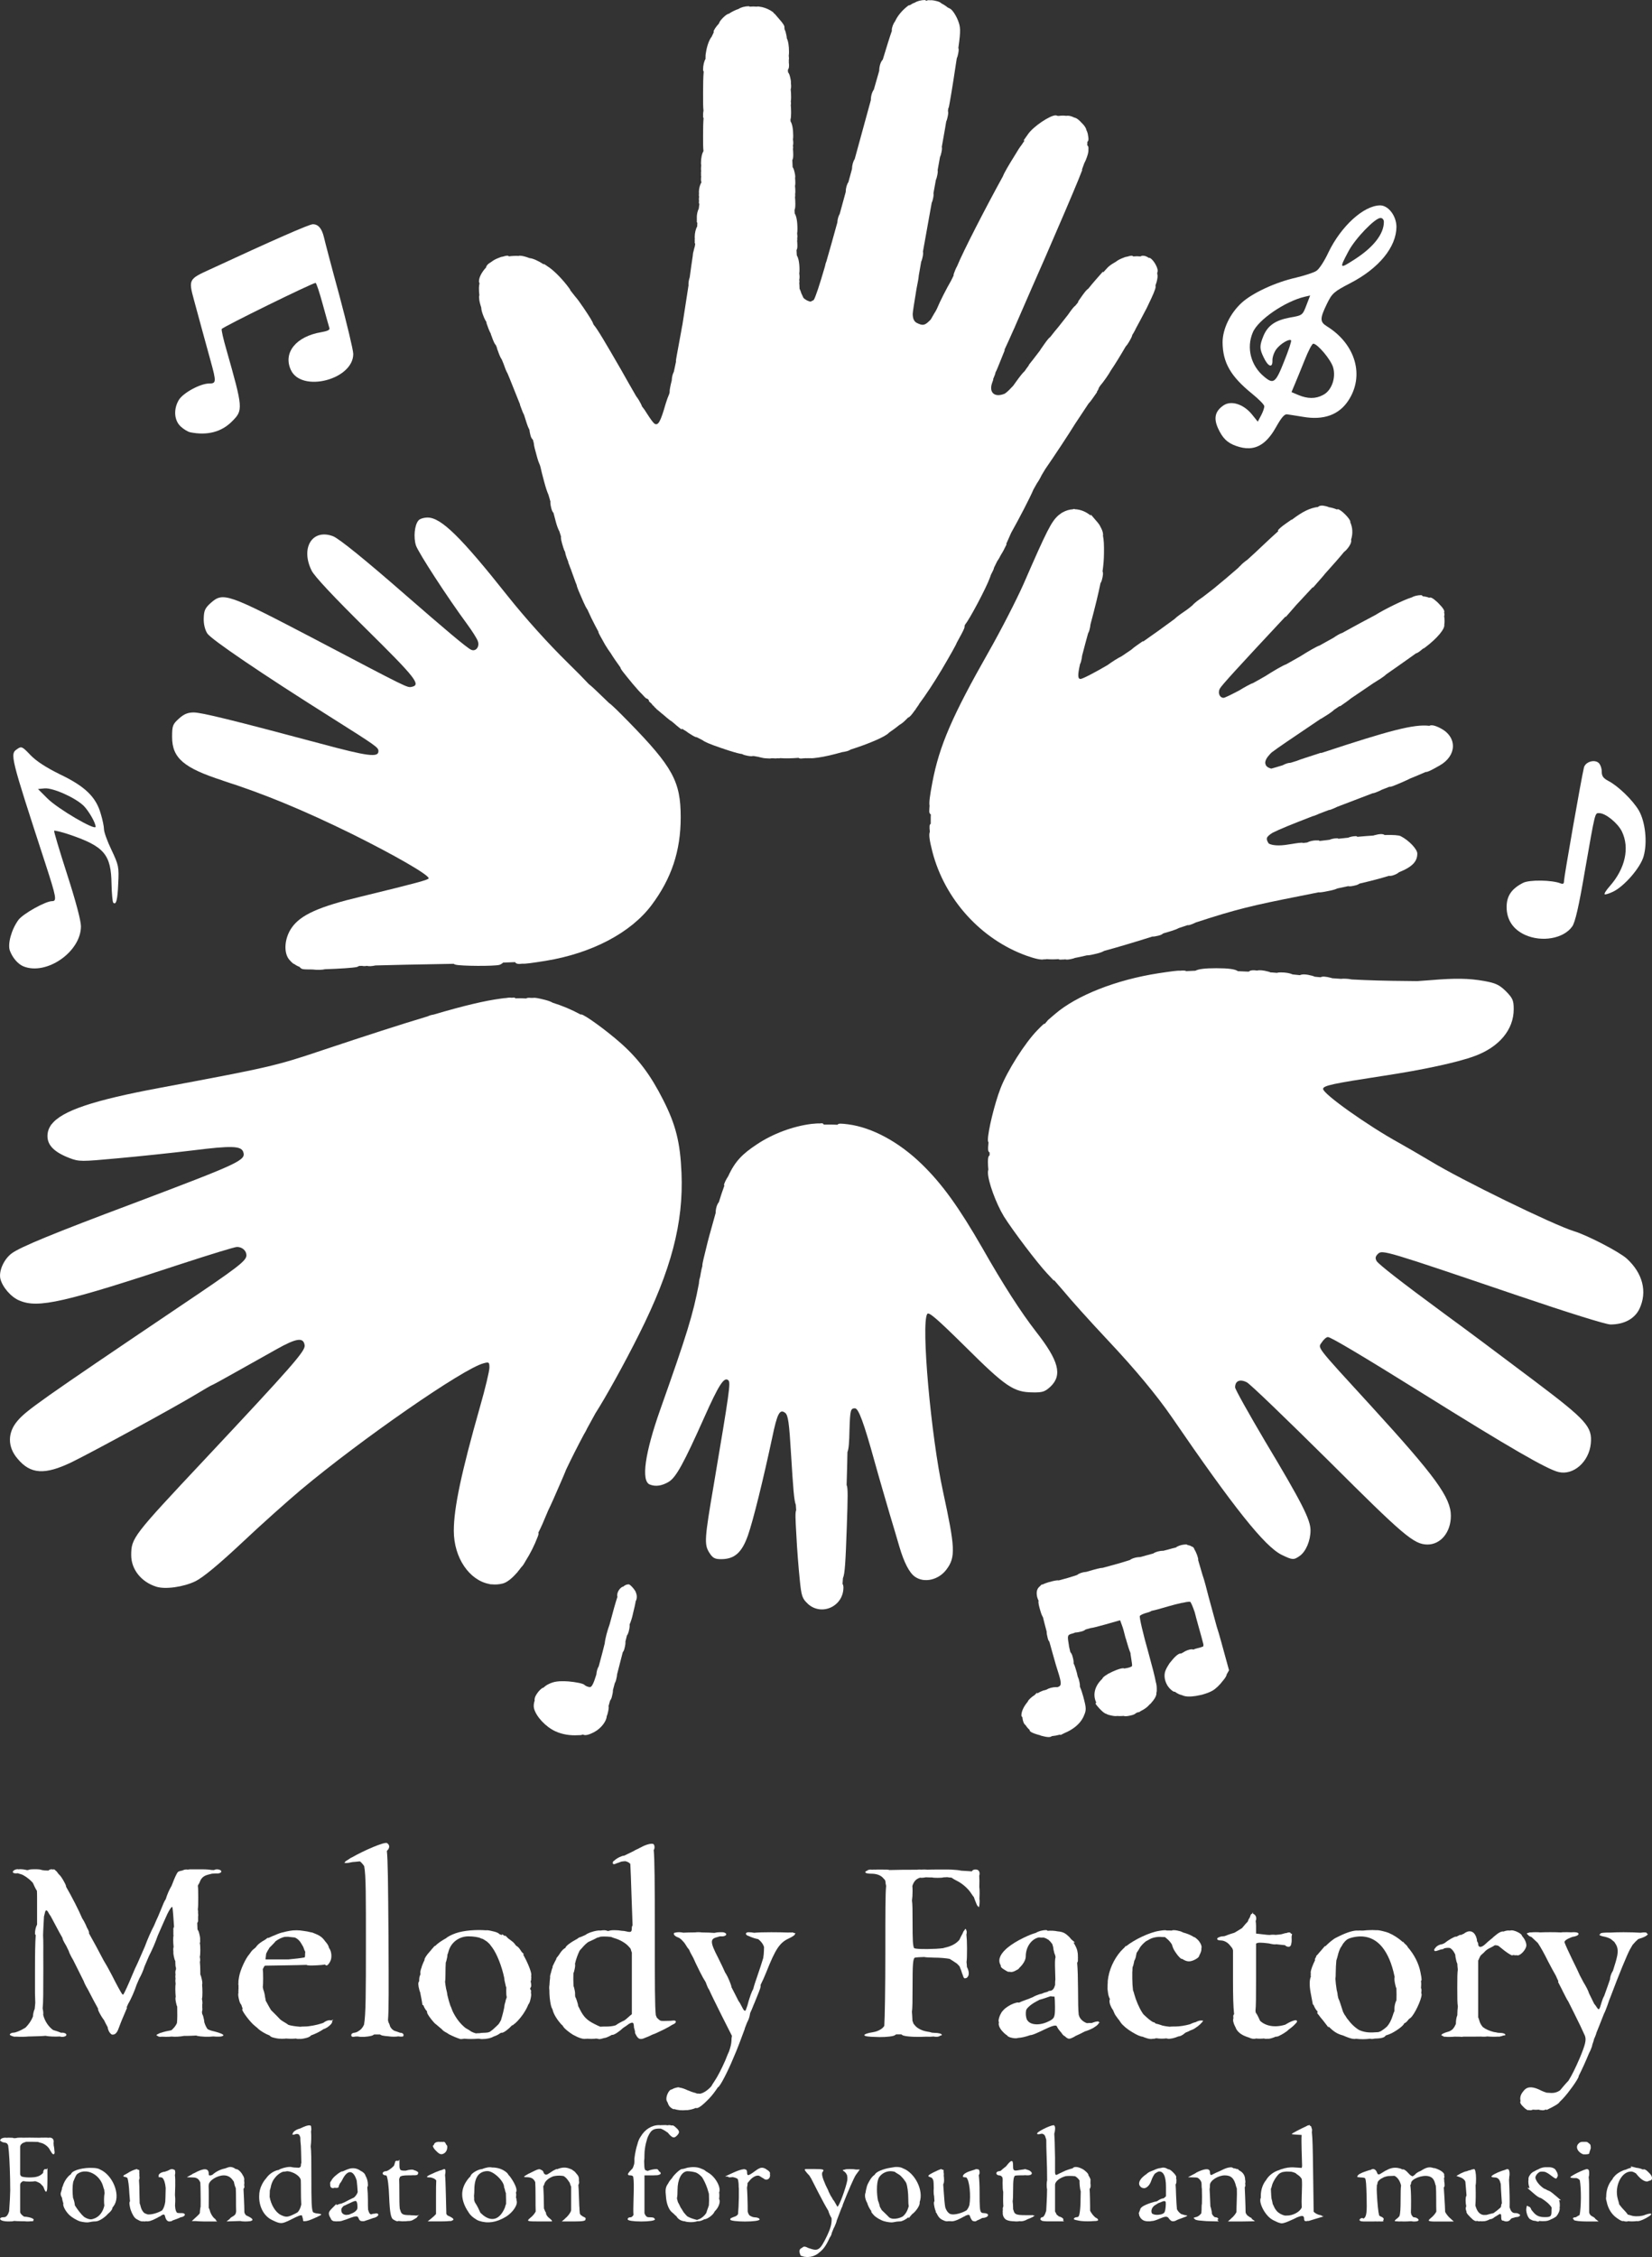 <?xml version="1.0" encoding="UTF-8"?> <svg xmlns="http://www.w3.org/2000/svg" id="uuid-6a5e95c6-a54d-4315-9c16-6317bd4ef566" viewBox="0 0 394.32 538.48"><rect x="0" y="0" width="394.32" height="538.48" fill="#333333" stroke="none"/><defs><style>.uuid-b86adc10-158e-4ffe-934e-e1f641a418d2{fill:#fff;}</style></defs><path class="uuid-b86adc10-158e-4ffe-934e-e1f641a418d2" d="m295.07,106.4c1.11.39,2.13.58,3.08.54h.01c.08,0,.16,0,.23-.01,2.46-.18,4.44-1.86,6.28-5.18,1.15-2.05,1.9-2.95,2.5-2.9.5.05,2.25.35,3.85.6,4.9.85,8.55-.45,10.8-3.85,3.95-5.95,1.75-13.5-5.1-17.75-1.7-1.05-1.7-1.85,0-5.35,1.25-2.55,1.65-2.9,5.6-4.95,6.85-3.55,10.95-8.6,11-13.4,0-2.6-1.9-5.15-3.9-5.15-3.95.05-9.35,5-12.35,11.25-.95,2.05-2.25,4.05-2.9,4.4-.6.4-2.8,1.1-4.85,1.6-4.9,1.1-10.35,3.65-12.9,5.95-2.8,2.55-4.6,6.3-4.6,9.5.05,4.85,1.95,8.1,7,12.2,1.6,1.3,2.95,2.65,2.95,3,.05.35-.3,1.35-.75,2.2l-.8,1.5-1.45-1.8c-2-2.4-4.9-3.3-6.7-2.1-2,1.35-2.45,3-1.35,5.45,1.1,2.4,2.2,3.5,4.35,4.25Zm26.8-46.45c1.65-3.1,6.35-7.95,7.65-7.95.45,0,.8.4.8.95,0,2.85-2.45,6-6.85,8.85-3.8,2.45-3.85,2.4-1.6-1.85Zm-8.4,22.05c1,0,4.25,3.85,4.75,5.7.7,2.5-.4,5.55-2.45,6.55-1.75.95-3.7.9-5.85,0l-1.65-.7.8-1.9c.45-1.05,1.5-3.65,2.35-5.75.85-2.15,1.75-3.9,2.05-3.9Zm-11.75,7.85c-3.15-2.6-4.25-6.85-2.7-10.5,1.2-3,7.7-7.45,12.4-8.55l1.3-.3-.9,2.35c-.9,2.35-.95,2.4-3.85,2.9-3.55.65-5.35,1.9-6.4,4.4-.95,2.35-.95,3.05.05,5.1,1.05,2.25,2.15,2.65,2.1.8-.05-.8.4-2,.9-2.7.95-1.3,3.1-2.6,3.55-2.15.15.15-.6,2.4-1.65,5-2.05,5.2-2.55,5.55-4.8,3.65Z"></path><path class="uuid-b86adc10-158e-4ffe-934e-e1f641a418d2" d="m89.35,528.15c-.21,0-.42.03-.58.1-.3.2-.65-.15-.8-.75-.03-.12-.07-.2-.11-.29-.04-.54-.04-1.31-.04-2.41,0-.98-.06-2.04-.15-2.96.09-.12.15-.3.15-.54,0-.84-.21-1.59-.56-2.17-.14-.52-.58-.94-1.21-1.22-.61-.45-1.33-.66-2.05-.59,0,0-.01,0-.02,0-.07,0-.14.01-.21.02-.42.07-1.03.29-1.67.59h-.03s0,.01,0,.01c-.08.04-.16.08-.25.12-.28-.07-.88.28-1.81,1.08-.5.44-.81.85-.97,1.21-.22.21-.3.49-.21.78,0,.03-.02.08-.02.11,0,.75.48.95,1.07.72.45.08.93.04.93-.17,0-.05.04-.2.1-.39.08-.12.14-.25.19-.41.2-.25.4-.52.56-.84,1.2-2.5,2.6-2.55,3.4-.15.02.07.05.14.08.21.1.8.18,1.77.24,2.8-.17.49-.46.91-.87,1.27l-1.2.58c-.41.2-.79.4-1.14.6-.06.02-.11.03-.16.05-.19.08-.38.16-.56.25-.11-.02-.27.02-.49.1-.2.06-.43.16-.65.26v-.31l-1.05,1.05c-.85.85-.95,1.2-.5,2.1.05.1.1.16.15.24.06.19.13.35.25.46h0c.05.06.13.1.21.15.01,0,.02.01.03.02.01,0,.02.01.04.02.12.08.22.11.32.09.26.05.57.06.91.03.17.01.35,0,.52-.03.18,0,.45-.08.85-.23.38-.1.76-.24,1.15-.4.17-.06.38-.14.62-.23.08-.02.16-.04.24-.07.09-.04.17-.06.25-.09.42-.12.75-.16.98-.09.15.08.24.22.32.43.19.49.44.71.99.67.19.04.41,0,.7-.13.39-.11.86-.27,1.46-.49.11-.04.21-.08.31-.12.06-.01.12-.01.19-.03.6-.15,1.05-.5,1.05-.75,0-.36-.49-.41-.97-.25Zm-4.03-1.65c0,.13,0,.26-.01.37-.06.44-.68,1-1.49,1.28-.19.07-.36.15-.53.23-.08,0-.14.01-.22.02-.16.02-.31.04-.44.05-.87-.08-1.27-.6-1.14-1.48.12-.23.3-.46.53-.67.25-.09.52-.21.8-.36,1.13-.54,1.75-.84,2.09-.84.3.16.41.6.41,1.39h0Z"></path><path class="uuid-b86adc10-158e-4ffe-934e-e1f641a418d2" d="m12.92,512.4c-.03-.2-.07-.37-.1-.54,0-.17-.01-.33-.03-.47,0-.07,0-.14,0-.2,0-.06.03-.12.03-.19,0-.65-.35-1-1-1-.1,0-.2.02-.29.04-.14-.03-.3-.04-.46-.04-.12,0-.2,0-.3,0-.08,0-.15,0-.25,0-.08,0-.14,0-.21.01-.11,0-.21-.01-.34-.01-.23,0-.42.01-.6.03-.65-.02-1.4-.03-2.3-.03-.57,0-1.09,0-1.58.02-.13,0-.26-.02-.42-.02-.57,0-.96.02-1.22.1-.17.01-.33.03-.48.04-.04-.02-.08-.03-.13-.04-.06-.02-.13-.04-.19-.05,0,0-.02,0-.03,0-.09-.01-.18-.03-.28-.02-.19-.01-.41-.02-.68-.02-.18,0-.36.01-.53.03-.06,0-.11-.03-.17-.03-.79,0-1.22.27-1.26.55-.18.1-.14.17.08.24.12.15.34.28.73.36.16.03.32.05.47.08.01,0,.02.01.03.02.1.05.18.1.27.14.1.13.19.28.27.45.21,1.43.39,4.45.46,8.06.01,1.02.02,1.92.03,2.72-.02.77-.05,1.5-.08,2.12,0,0-.09,1.48-.18,2.79-.02.07-.05.13-.07.21-.14.49-.4.9-.69,1.1-.1.05-.19.09-.27.12-.13.02-.26.03-.39.03-.55,0-.85.25-.7.5.15.3.95.5,1.8.5.03,0,.06,0,.09,0,.04,0,.07,0,.11,0,.62,0,1.02-.01,1.28-.12.55.04,1.15.07,1.72.07h.76c.23.03.49.05.79.05s.53-.02.74-.05h.71l-.26-.11c.6-.25.09-.72-1.49-.94-.22-.03-.4-.05-.57-.05-.54-.36-.93-.78-.93-1.1v-6.45c0-.44.29-.74.73-.92.4.08.93.12,1.52.12.52,0,.99-.04,1.37-.1.44.13.84.31,1.18.54.02.02.03.04.06.06.21.22.41.43.6.62.04.06.08.12.1.18h0c.44,1.2.7,1.44.84.69,0,0,.01,0,.01.01.03,0,.06-.43.08-1.08.01-.36.02-.78.02-1.27v-2.85l-.28.3c-.07-.06-.14-.1-.22-.1-.25,0-.5.3-.5.7,0,.09-.02.16-.04.24-.55.57-1.15.88-2.09,1h0c-.37.04-.8.06-1.28.06-.77-.01-1.42-.1-1.79-.24-.19-.17-.31-.37-.31-.56v-6.5c0-.45.45-.9,1-1.05.17-.05.3-.1.42-.15h1.58c.48,0,.87.01,1.24.03.2.08.43.15.71.22.75.15,1.7.85,2.05,1.5.15.29.29.51.42.69.43.85.98.67.75-.37,0-.19-.03-.41-.06-.67Z"></path><path class="uuid-b86adc10-158e-4ffe-934e-e1f641a418d2" d="m151.19,482.75s.02.06.03.1c.03.19.06.36.09.53,0,.04,0,.07,0,.12,0,.2.03.35.08.48.02.07.05.15.07.22.04.2.09.39.13.55-.08.15.01.38.22.75.54,1.04,1.05,1.21,2.19.68.19-.06.41-.15.71-.28.39-.18.75-.35,1.1-.51.43-.12,1.24-.5,2.75-1.24.82-.41,1.45-.77,1.9-1.07.49-.17.85-.46.85-.68,0-.03-.02-.04-.02-.07,0-.01.02-.03.02-.03s-.01-.02-.02-.02c0,0,.02-.02.02-.03,0,0-.02,0-.03-.01,0-.07-.08-.12-.22-.15-.12-.04-.27-.03-.43-.01-.14,0-.3.02-.48.04-.04,0-.07,0-.11.01-.26,0-.54,0-.84.02-.68.04-1.16.03-1.52-.04-.27-.13-.52-.33-.78-.61l-.13-.14c-.04-.1-.08-.19-.12-.31-.04-.1-.08-.17-.11-.25-.24-2.16-.24-7.19-.24-19.85,0-11.88-.05-17.34-.26-19.58.05-.05.09-.11.11-.17.15-.4.1-.95-.15-1.2-.38-.34-1.97.14-2.94.71-.27.12-.54.26-.78.4-.03.01-.05.02-.08.03-.37.15-.72.34-1.02.53-.36.17-.81.39-1.38.67l-.8.39c-.14,0-.31.02-.55.11-.76.27-1.45.68-1.83,1.08-.19.12-.32.21-.32.27,0,0,.01.01.02.02,0,.01-.02.03-.02.03,0,.04.01.08.03.11,0,0,0,.02,0,.03l-.28.17.25-.07s0,.01,0,.02c0,0,0,.01,0,.02,0,0,0,.02,0,.03,0,.29.33.29.92-.01.18-.05.38-.11.58-.19.09-.03.16-.07.24-.11.06-.01.1-.02.16-.04.04-.01.08-.04.12-.05.37-.06.68-.09.94-.1.56.14.93.33,1.19.66.07,1.21.19,4.31.3,7.9l.24,6.75c-.12.17-.19.4-.19.7,0,.9-.2,1-1.3.75-.35-.1-.72-.14-1.08-.15-.51-.09-1.09-.15-1.72-.15-.01,0-.02,0-.04,0-.04,0-.07,0-.11,0-.56,0-.98.07-1.27.18-.09,0-.19,0-.28.01-.33-.2-.91-.23-1.66-.1-.49-.07-1.33.06-2.49.46-.46.17-.8.35-1.05.55-.38.16-.76.33-1.14.51-.35.08-.62.22-.82.42-1.6.85-2.84,1.75-2.88,2.19,0,0-.02.02-.03.02-.11.04-.25.15-.44.3-.31.25-.67.71-1.03,1.29-.09.11-.19.24-.3.41l-.42.51h.11c-.28.5-.59,1.12-.96,1.9-.03.05,0,.1.04.14-.16.36-.3.81-.42,1.35-.13.36-.22.73-.22,1.05,0,.03.02.06.02.1-.08.57-.13,1.18-.16,1.82-.07.34-.08.74-.02,1.17,0,1.26.12,2.53.36,3.62.09.4.24.77.41,1.05.18.87.82,2.05,1.84,3.25.12.15.22.26.31.35h0s.05.04.05.04c.06.06.11.1.16.13h.01c.04.08.08.14.13.22.3.55,1.4,1.4,2.35,2,1.36.76,2.42,1.09,3.01.98.16,0,.3,0,.42-.03.71.07,1.43.06,2.16-.03.12.04.25.06.41.05.08.05.16.08.25.08.29,0,.72-.1,1.2-.26.34,0,.93-.24,1.88-.77.02.01.04.03.07.03.51,0,1.7-.83,2.59-1.67.55-.35,1-.67,1.36-.95.6-.35.92-.39,1.08-.13Zm-2.17-.7c-.29.12-.67.31-1.2.6-.29.16-.56.34-.81.52-.07.03-.13.05-.2.08-.64.17-1.31.25-2.1.25-.62,0-1.08,0-1.42.04-.39-.15-.82-.35-1.38-.64-1.8-.9-2.6-1.7-3.5-3.5-.15-.31-.28-.58-.42-.83,0-.26-.11-.66-.33-1.32-.1-.32-.22-.61-.36-.87,0-.15-.01-.33-.04-.52.05-.36-.04-.9-.25-1.71-.03-.12-.08-.21-.11-.31-.06-1.1-.07-2.12-.03-3.05.05-.12.1-.23.15-.39.24-.93.33-1.52.23-1.89,0-.02.01-.04.02-.06.2-.93.6-2.04,1.01-2.91.05-.1.12-.19.17-.28.27-.27.57-.6.87-.96.32-.36.68-.66,1.04-.94l1.21-.56c.35-.16.64-.32.91-.47.03,0,.06-.02.09-.03.31-.07.58-.16.82-.25.02,0,.05,0,.07,0,.22-.02.46-.02.7-.03.58,0,1.17.03,1.72.1.25.11.54.23.89.33,1.1.3,2.5,1.1,3.15,1.8.18.21.36.4.53.58.08.14.14.28.17.42.06.23.12.43.2.6v14.68s-.02.04-.03.05c-.23.17-.55.44-1.02.87-.21.2-.47.4-.75.6Z"></path><path class="uuid-b86adc10-158e-4ffe-934e-e1f641a418d2" d="m4.67,310.3c4.45,1.9,10.7.45,38.9-8.85,6.6-2.15,12.45-3.95,13-3.95,1.25,0,2.25.9,2.25,2,0,1.3-2,2.85-16,12.25-33.15,22.35-36.6,24.8-38.65,27.25-2.4,2.8-2.4,6.2,0,9,3.1,3.75,6.5,3.95,12.95.85,5.2-2.55,24.3-12.95,29.6-16.15,2-1.2,3.7-2.2,3.8-2.2s2.6-1.35,5.6-3.05,7.45-4.15,9.9-5.55c4.8-2.7,6.45-2.9,6.7-.9.15,1.35-2.95,4.9-24.1,27.45-16.9,18-17.3,18.5-17.3,22.6,0,3.35,2.35,6.35,5.95,7.5h0c2.15.7,6.5.1,9.4-1.3,1.8-.9,5.5-3.95,11.05-9.15,4.6-4.35,10.95-10,14.1-12.65,14.4-12.05,38.9-29.05,43.65-30.2,1.25-.35,1.35-.25,1.35,1.05,0,.8-1,5-2.25,9.35-4.45,15.65-6.25,24.15-6.25,29.55,0,6.55,3.78,11.85,8.45,12.71.13.06.31.09.55.09.03,0,.06,0,.09,0,.84.08,1.69.03,2.56-.19,1-.24,2.2-1.19,3.42-2.59l.18-.16h-.05c.31-.37.62-.76.93-1.18.25-.2.59-.7,1.03-1.5,1.07-1.69,2.07-3.65,2.84-5.67.22-.57.29-.87.17-1.03.57-1.09,1.27-2.67,2.13-4.77.05-.12.1-.25.15-.37.44-.91.92-1.94,1.4-3.03,1.59-3.63,2.51-5.72,2.97-6.91,1.31-2.75,2.71-5.52,4.29-8.48.01-.02.02-.03.04-.05.32-.55.53-.93.65-1.23.64-1.18,1.31-2.4,2.01-3.66,2.32-3.6,6.92-11.84,10.44-18.91,7.65-15.25,10.6-26.5,10.1-38.4-.3-7.25-1.35-11.5-4.35-17.4-3-5.95-5.9-9.8-10.1-13.55-3.5-3.1-8.75-6.9-9.5-6.9-.04,0-.06.03-.09.05-2.19-1.19-4.43-2.13-6.7-2.83-.37-.23-.95-.46-1.8-.68-1.64-.41-2.47-.58-2.89-.47-.19-.02-.35-.01-.47,0-.6-.07-.97-.03-1.18.13-.83-.06-1.67-.07-2.55-.03-.1-.11-.2-.18-.31-.18-.21,0-.42.02-.63.04-.31-.06-.72-.04-1.26.06-.33.01-.77.06-1.36.15-3.75.5-8.64,1.64-16,3.81-.52.07-1,.22-1.37.41-6.39,1.91-14.56,4.55-25.28,8.13-11.15,3.75-12.6,4.05-38.75,8.95-15.69,2.93-23.31,5.43-25.79,8.72l-.21.18h.07c-.56.81-.82,1.67-.82,2.6,0,2.2,1.65,3.85,5.3,5.25,2.25.85,2.75.85,11.4.05,5-.45,13.1-1.3,18.05-1.9,9.15-1.15,11.4-1.05,11.95.3.75,2.05-.4,2.6-26.2,12.35-18.95,7.1-26.85,10.35-29,11.9-1.85,1.35-3.15,4.15-2.75,6.05.45,1.95,2.55,4.45,4.6,5.25Z"></path><path class="uuid-b86adc10-158e-4ffe-934e-e1f641a418d2" d="m338.3,234.08c-.77-.01-1.59-.02-2.48-.03-4.79-.03-9.16-.15-13.2-.37-.54-.11-1.18-.18-1.9-.18-.22,0-.4.01-.57.04-.73-.05-1.46-.1-2.17-.15-.08-.03-.17-.06-.27-.09-1.28-.33-2.07-.39-2.5-.14-.46-.04-.92-.08-1.38-.13-.17-.08-.38-.16-.63-.23-1.41-.38-2.38-.42-2.92-.14-.61-.06-1.19-.12-1.74-.18-.64-.3-1.64-.48-2.84-.48-.39,0-.68.03-.89.11-.78-.07-1.27-.11-1.36-.11-.05,0-.08.02-.13.02-.17-.08-.38-.16-.62-.22-1.19-.32-2.07-.39-2.63-.24-.99-.15-1.66-.07-2,.26-.83-.04-1.69-.08-2.59-.11-.64-.49-2.27-.71-5.18-.71-2.66,0-4.23.19-4.97.6-.77.02-1.5.06-2.2.1-.19-.15-.6-.18-1.45-.1-.68-.06-2.11.15-5.13.6-10.1,1.55-19.6,5.3-24.75,9.75l-.68.58c-.28.23-.53.44-.73.63l-.34.29h.05s-.03.03-.05.05c-.33.37-.54.6-.58.74-.22-.12-.67.33-1.82,1.51-3,3.05-7.3,9.85-8.85,13.95-1.4,3.6-3,10.2-3,12.3,0,.24.06.42.15.57-.17,1.71-.14,2.22.26,2.37,0,.19-.01.37,0,.56,0,.05,0,.09,0,.14-.31.2-.4.65-.4,1.56,0,.62.04,1.24.1,1.87-.06.17-.1.37-.1.63,0,2.15,1.9,7.35,3.8,10.5,2.1,3.35,7.95,11.1,10.4,13.7h0l1.55,1.65.02-.16c.74.86,1.49,1.72,2.23,2.57,1.56,1.92,6.34,7.25,10.8,11.99,6.35,6.75,11.5,12.95,15.05,18.1,14.8,21.6,22.2,30.9,26.25,32.9,2.6,1.25,2.85,1.3,4.35.25,1.45-1.05,2.55-3.6,2.55-6.1s-2-6.5-10.85-21.25c-3.9-6.6-7.15-12.4-7.15-12.85,0-1.55,1.15-2.05,2.8-1.2.8.4,9.55,8.85,19.5,18.7,18.05,18,20.35,19.95,23.6,20,3.2,0,5.6-2.95,5.6-6.85,0-4.35-3.65-9.35-18.95-26.1-13.65-14.9-12.8-13.85-11.85-15.3.45-.7,1.1-1.25,1.45-1.25.7,0,8.25,4.5,22.55,13.4,20.75,12.95,29.75,18.15,32.5,18.8,3.55.85,7.25-2.4,7.7-6.75.4-4.05-1-5.6-13.4-14.95-10.55-7.95-16-12-21.4-15.95-10.75-7.9-15.75-11.85-16.3-12.65-.4-.7-.35-1.1.3-1.75,1.05-1,1.7-.8,33.65,10.05,11.65,3.95,20.75,6.8,21.85,6.8,3.25,0,5.75-1.35,6.9-3.7,1.95-4.1.8-8.55-3.05-12.05-1.8-1.6-9.4-5.55-12.55-6.5-5-1.55-26.95-12.25-34.4-16.8-2.35-1.4-5.7-3.35-7.5-4.35-7.35-4.05-18-11.6-18-12.8,0-.8,2.5-1.3,14.25-3.1,9.6-1.45,17.95-3.25,21.95-4.75,5.85-2.15,9.3-6.3,9.3-11.15,0-2.15-.25-2.65-1.85-4.3-1.6-1.55-2.45-1.95-5.2-2.45-3.7-.65-6.9-.7-12.8-.2l-3.17.23Z"></path><path class="uuid-b86adc10-158e-4ffe-934e-e1f641a418d2" d="m12.42,215c-1.55,0-6.9,3-8,4.45-1.7,2.3-2.65,5.8-2.05,7.4.65,1.7,1.9,3.15,3.2,3.7h0c5.5,2.25,13.75-3.45,13.75-9.55,0-1.35-1.25-6.05-3.3-12.4-1.8-5.6-3.2-10.25-3.1-10.4.15-.1,1.85.3,3.75.95,8.2,2.8,9.85,4.7,9.95,11.75.05,2.3.25,4.3.4,4.45.7.7,1.05-.65,1.2-4.6.2-3.9.1-4.35-1.6-7.95-1-2.05-1.8-4.3-1.8-4.95s-.35-2.35-.8-3.8c-1.15-3.95-3.75-6.45-9.7-9.3-3.35-1.65-5.65-3.15-7.05-4.6-1.95-2.05-2.15-2.15-3.15-1.45-1.8,1.2-1.7,1.5,6.7,27.3,2.65,8.15,2.8,9,1.6,9Zm7.6-22.7c1.2,1.25,2.8,4,2.8,4.95,0,1-9-4.25-11.5-6.75l-2.25-2.25,1.55-.15c2-.2,7.45,2.25,9.4,4.2Z"></path><path class="uuid-b86adc10-158e-4ffe-934e-e1f641a418d2" d="m75.72,528.1c-.43-.05-.76-.16-1-.31-.37-.72-.4-2.57-.4-8.34,0-4.17-.01-6.28-.16-7.35.15-1.11.17-2.58.08-3.59.04-.15.07-.32.07-.51s-.02-.33-.04-.45c0-.34-.09-.49-.39-.46-.38-.07-1.05.17-2.24.73-.12.03-.26.07-.43.13-.6.2-1.2.65-1.3.95,0,.03,0,.05,0,.08-.21.26-.15.4.28.3.08,0,.17-.03.28-.09.27-.1.58-.08.82.03.16.14.29.37.38.72h0s.02.04.02.06c0,.29,0,.6.03.94.03.42.06.76.1,1.06.02.47.04.97.05,1.49l.06,2.53c-.07.17-.11.36-.11.62,0,.02,0,.04,0,.06,0,.22-.15.38-.46.49l-.94-.05c-.05,0-.1,0-.15,0-.21-.04-.4-.07-.56-.08-.11-.04-.26-.07-.48-.07-.92,0-2.2.38-2.69.71-.03.01-.06.02-.09.04-.13,0-.27.03-.47.1-1.02.36-1.86,1.02-2.42,1.83-.27.3-.52.62-.73.97-.12.2-.23.4-.33.61-.4.81-.63,1.7-.63,2.62-.1,2.4,1,4.78,3.01,5.76h0c1.78.87,2.24,1.01,3.67.35h.03-.01c.16-.08.35-.17.54-.26.12-.05.24-.11.37-.18.04-.02.07-.03.1-.05,1.46-.75,2.17-1.05,2.49-.93l.11.38c.05.2.1.36.15.5,0,.43.02.59.47.48.42.04,1.16-.2,2.43-.78.11-.05.18-.08.28-.13l.22-.07-.02-.02c1.34-.62,1.24-.65.02-.83Zm-4.68-.29c-.26.17-.58.34-.92.49-1.45.7-1.85.75-3.1.15-1.3-.65-2.36-2.5-2.66-4.32,0-.46.02-.98.05-1.56.08-.22.16-.48.22-.77.08-.51.29-1.08.55-1.57.64-1.05,1.5-1.8,2.39-2.09.16,0,.33-.02.51-.04.16-.02.3-.05.44-.08.08,0,.17.01.25.02.1.02.2.04.31.05.29.06.58.16.86.28.01,0,.02.01.04.02.09.04.16.07.25.11.82.42,1.47,1.04,1.57,1.63.03.64.03,1.52.03,2.76,0,1.08.03,2.15.08,3.08-.19.85-.47,1.42-.86,1.83Z"></path><path class="uuid-b86adc10-158e-4ffe-934e-e1f641a418d2" d="m58.97,528.65c-.08-.04-.15-.06-.22-.1-.24-.26-.42-.56-.42-.79,0-.73-.04-1.78-.1-3.26-.03-.91-.07-1.66-.11-2.29.12-.12.21-.25.21-.41s-.02-.36-.06-.56c.07-.27.07-.58,0-.94.1-.39,0-.88-.33-1.35-.35-.7-1.08-1.45-1.62-1.45-.01,0-.02.01-.04.01-.41-.31-.86-.51-1.31-.51-.25,0-.71.14-1.26.36-1.06.21-2.14.72-2.99,1.49-.02.02-.04.03-.06.05-.57.22-.83.17-.84-.14,0-.05,0-.1,0-.16,0-1.35-1.15-1.4-3.5-.1h0c-.28.08-.4.14-.38.21l-1.36.74,1.4.05c.98,0,1.48.34,1.83,1.21.04.59.06,1.38.07,2.44.03,1.16.02,2.35.01,3.31-.07.28-.12.61-.16,1.04-.01.18-.02.33-.03.48-.03.06-.05.12-.09.18-.16.19-.34.38-.53.55h0s-1.3,1.2-1.3,1.2h.92c.4.05,1.06.08,2.03.1h3.1l-.33-.33c.05-.09-.04-.21-.27-.37-.45-.35-1-1.2-1.15-1.95-.06-.22-.15-.42-.25-.59,0-.03,0-.05-.01-.08.01-.67.01-1.5.01-2.53s0-1.93-.03-2.69c0-.06.03-.1.03-.16,0-1.05,2-2.3,3.6-2.3.9,0,1.65.4,2.2,1.25.07.11.14.19.2.28.05.29.11.58.2.87h0c.07.24.16.45.25.64.04.71.05,1.53.05,2.51,0,1.37,0,2.35.04,3.07-.01.04-.04.08-.04.13,0,.25-.12.5-.29.7-.14.1-.28.21-.42.32-.01,0-.03.02-.04.02-.35.18-.65.39-.72.58l-.78.62,3.15-.1c.06,0,.12,0,.18,0,.27.08.64.11,1.17.11.46,0,.81-.03,1.08-.07.02,0,.06.02.07.02.01,0,.02-.03.03-.04.87-.18.62-.62-.78-1.26Z"></path><path class="uuid-b86adc10-158e-4ffe-934e-e1f641a418d2" d="m106.97,528.65s-.09-.04-.13-.06c-.12-.13-.22-.25-.3-.38l-.12-4.71c-.06-2.34-.1-3.75-.19-4.58.17-.72.15-1.42-.16-1.42-.1,0-.34.1-.66.25-.27.03-.7.21-1.44.5-2.3,1-2.6,1.25-1.25,1.25.03,0,.05,0,.08,0,.12.04.27.09.47.14.35.1.66.32.86.58-.05.83-.06,2.02-.06,3.77v4.25c-.19.19-.36.37-.52.54-.09.07-.17.13-.25.2,0,0,0,0,0,0-.09.07-.17.14-.23.21l-.99.8h3.15c.92,0,1.62-.03,2.11-.09.14.02.23,0,.3-.01.04,0,.07,0,.09,0,.03.03.05,0,.07-.07.79-.2.5-.58-.82-1.18Z"></path><path class="uuid-b86adc10-158e-4ffe-934e-e1f641a418d2" d="m282.17,528.3c-.09-.02-.17-.05-.25-.08-.03-.02-.06-.05-.1-.07-.39-.29-.73-.7-.89-1.06-.08-.72-.14-1.78-.21-3.39-.03-1.04-.06-1.87-.11-2.53.14-.19.21-.44.18-.77.05-.22.02-.48-.07-.76.16-.29-.07-.73-.7-1.34-.51-.53-.9-.77-1.19-.75-.69-.42-1.14-.49-1.86-.28-.22,0-.53.07-.96.23-.26.1-.5.21-.74.32-.23.08-.47.17-.71.28-.35.15-.66.36-.89.59-1.44.96-2.1,2.01-1.61,2.81h0c.03.05.08.08.11.13.01.02.02.06.04.07.04.04.07.06.11.09.04.03.07.07.11.09.13.09.27.14.4.15.6.22,1.55-.45,1.98-1.78.18-.57.49-1.15.8-1.6.19-.16.39-.3.6-.4.11-.05.18-.09.27-.14,1.15-.23,1.83,1.04,1.83,3.59v2.3s0,0,0,0c-.15.15-.33.3-.51.45-.06.02-.12.05-.18.05-.3,0-.87.27-1.38.64l-.21.08c-.32.05-.75.16-1.27.33-1.79.6-2.61,1.1-2.64,1.74-.08.13-.13.26-.16.41-.08.13-.14.26-.14.35,0,.05.03.14.07.23,0,.23.04.4.15.51.06.16.15.31.27.46h0c.35.42.78.64,1.32.69.16.04.33.04.51.02.17.04.4.02.72-.05.49,0,1.09-.21,2-.6,1.23-.51,1.63-.58,2.03-.17.04.05.08.1.12.17.09.12.17.22.26.3.14.16.27.26.44.3.07.04.14.06.2.04.29.05.64-.06,1.06-.31.13-.05.28-.11.42-.17.15-.05.29-.1.47-.17,1.67-.59,1.89-.74.99-.8-.15-.06-.38-.12-.69-.2Zm-3.95-1.65c-.08.73-.17,1.13-.43,1.37-.16.1-.34.19-.56.27-.19.05-.42.08-.71.12-.64.06-1.16-.05-1.52-.28-.39-.56-.1-1.62.87-2.12.25-.14.42-.25.55-.35.31-.11.67-.25,1.15-.45.35-.14.58-.07.68.15.03.3.03.77-.03,1.3Z"></path><path class="uuid-b86adc10-158e-4ffe-934e-e1f641a418d2" d="m344.94,527.66c-.01-.78-.08-1.88-.17-3.46-.05-.91-.1-1.67-.15-2.32.12-.11.2-.25.2-.48,0-.34-.04-.67-.1-.98.02-.23,0-.45-.05-.66,0-.04.01-.09.02-.13.11-.16.11-.36.01-.58.21-.46-.49-1.16-1.99-1.69-.22-.08-.38-.11-.51-.09-1.07-.37-1.78-.17-3.08.67-.52.19-1.07.51-1.37.87-.02.03-.04.05-.06.08l-.5.34c-.28-.04-.69-.34-1.04-.77-.63-.71-1.12-.99-1.44-.86-.15-.1-.31-.19-.51-.24-.05-.01-.11-.02-.16-.03-.99-.29-2.05-.14-3.04.43-.18.05-.45.22-.9.5-1.05.7-1.2.7-1.45,0-.32-.8-.98-.94-1.42-.58-.29.05-.64.16-1.13.33-1.31.42-2.03.86-2.06,1.16-.17.19-.07.3.35.28.16.04.35.06.61.06.34,0,.61.06.83.16.25.47.29,1.63.37,4.34.1,3.84,0,4.78-.67,5.29-.07,0-.13,0-.18-.04-.25-.15-.6-.05-.8.25s.25.5.95.5c.07,0,.12,0,.18,0,.05,0,.11,0,.17,0h0s2,0,2,0c.14,0,.27-.01.4-.02.16.01.33.02.55.02.16,0,.3-.01.44-.02.07,0,.14.02.21.02.69,0,.92,0,.68-.3.31-.25.16-.61-.58-.9-.13-.05-.25-.14-.36-.24-.21-.78-.42-2.83-.54-5.16-.01-.36-.03-.72-.04-1.07.02-.37.03-.7.04-1.02.09-.12.15-.28.15-.47,0-.4.55-.95,1.25-1.25.11-.05.2-.11.3-.17.29-.1.6-.19.94-.25.13,0,.27-.01.41-.02.39-.02.78-.03,1.16-.04.73.37,1.29,1.16,1.56,2.3-.09.62-.11,1.64-.11,3.34,0,2.16-.06,3.3-.27,3.95-.15.22-.36.43-.58.6-.44.33-.61.49-.48.58l-.07.07h.31c.17.02.41.04.74.05.17,0,.32,0,.45-.02.18,0,.38.01.6.02.69,0,1.17-.01,1.5-.05.14,0,.26,0,.38-.01.18.05.41.07.72.07.7,0,1.15-.2.95-.5-.15-.25-.6-.5-1-.5-.08,0-.18-.03-.26-.07-.29-.3-.49-.64-.49-.88,0-.08-.02-.13-.04-.19.03-.67.04-1.6.04-2.91,0-1.49-.06-2.67-.18-3.65.1-.1.18-.23.18-.45,0-1,2.7-2.05,4.2-1.65.85.2,1.3.75,1.55,1.8h0c.03.15.09.29.15.43.08.77.1,1.85.1,3.42h0c0,1.23,0,2.13.03,2.79-.24.46-.73,1.08-1.23,1.46h0c-.65.55-.85.76-.08.85.18.03.46.05.78.05.02,0,.04,0,.06,0,.37,0,.83,0,1.39,0h.4s0,0,0,0c0,0,.01,0,.02,0h1.73s0,0,0,0c0,0,0,0,0,0h1.1l-1.1-1c-.43-.43-.8-.94-.98-1.34Z"></path><path class="uuid-b86adc10-158e-4ffe-934e-e1f641a418d2" d="m362.55,528.26c-.09-.16-.4-.26-.93-.26-.02,0-.03,0-.05,0-.02,0-.03,0-.05,0-.45,0-.9-.45-1.05-1-.04-.13-.09-.25-.14-.35.04-1.45,0-3.58-.14-6.65.04-.16.06-.37.05-.63.05-.18.08-.39.08-.67,0-.48-.05-.78-.16-.94-.01-.07-.02-.13-.04-.16-.04-.03-.11-.04-.22-.03-.03-.04-.06-.07-.08-.07-.14.01-.34.09-.57.19-1.03.28-2.64.95-3.13,1.41-.3.2-.05.4.6.4.75,0,1.2.4,1.4,1.25h0c.03.12.07.2.1.31.02.73.07,1.65.15,2.84.04.63.08,1.23.12,1.8-.1.12-.17.29-.17.55,0,.12-.05.26-.12.4-.09.08-.18.15-.28.25-.36.32-.89.74-1.37,1.07-.03.02-.06.03-.09.05l-.79.19c-.29.07-.57.15-.83.23-.29.02-.56.02-.8.01-.94-.18-1.49-.87-1.88-2.25.09-1.15.11-2.62.06-4.39,0-.15,0-.29-.01-.43.09-.34.11-.85.11-1.62,0-1.25-.2-2.25-.45-2.25-.01,0-.03,0-.05,0h0s-.02,0-.02,0c-.08.01-.19.04-.34.09-.04,0-.09,0-.14,0-.08.02-.16.06-.22.12-.04.01-.08.03-.12.04-.18,0-.47.09-.89.26-.37.06-.83.23-1.41.52l-1.05.6,1.1.4c.49.21.9.58,1.04.96.03.5.09,1.11.16,1.89.03.48.07.95.11,1.42-.15.24-.21.63-.21,1.23,0,.42.06.91.15,1.35-.18.31-.17.75.07,1.26-.1.13.04.35.33.73.4.45.95,1,1.2,1.2h0c.44.32.75.42.95.29.08.02.16.04.24.05.09.03.19.06.27.06.05,0,.13-.01.22-.03.08,0,.16,0,.23-.01.08.02.16.04.24.04.07,0,.15-.01.23-.03.44.05,1.06-.13,1.7-.49.28.04.7-.15,1.15-.54.09-.05.18-.09.27-.15.56-.38.87-.57,1.04-.56.04.03.08.06.11.11.01.02.04.04.05.05.03.15.05.33.05.57,0,.03,0,.05,0,.08h0c0,.62.15.84.53.8.54.31,1.34.25,1.72-.35.05-.08.15-.16.28-.23.09-.02.19-.05.27-.07.04-.01.08-.03.12-.04.03,0,.05,0,.08-.01.16-.04.3-.09.43-.14.04,0,.08-.01.12-.01.5,0,.95-.2.95-.5,0-.08-.1-.16-.27-.24Z"></path><path class="uuid-b86adc10-158e-4ffe-934e-e1f641a418d2" d="m392.62,528.45c-.7.3-1.95.4-2.8.25-.09-.02-.16-.03-.24-.05,0,0,0,0,0,0-.45-.14-.78-.23-1.03-.28-.15-.22-.33-.46-.57-.72-.56-.56-1.11-1.2-1.49-1.72-.04-.26-.14-.64-.31-1.18-.96-3.27.99-6.94,3.41-6.64.29.08.59.23.91.43l.13.17c1.2,1.52,2.32,2.06,2.99,1.59.42-.02.71-.24.71-.69,0-.07-.03-.14-.05-.21-.04-.28-.28-.64-.75-1.09-.62-.65-1.07-.87-1.36-.69-.38-.17-.77-.3-1.14-.36-.12-.02-.25-.04-.39-.05,0,0,0,0-.01,0l-.16-.04c-.08-.03-.17-.05-.27-.07l-1.02-.25.24.31c-.42.09-.91.27-1.41.5-.6.08-1.88.75-2.48,1.38-.42.44-.61.68-.6.81-.01.02-.03.04-.04.07-.21.24-.4.48-.55.72-.66,1.06-.96,2.28-.95,3.49-.09.29-.05.67.11,1.14.29,1.57,1.13,3.02,2.43,3.92.82.58,1.3.82,1.57.7.49.16.88.17,1.14.04.24.04.55.06.94.06.18,0,.35,0,.51-.02.17,0,.36-.03.54-.06.41.11,1.2-.13,2.2-.67.15-.08.27-.15.37-.22,1.47-.79,1.2-1.23-.57-.58Z"></path><path class="uuid-b86adc10-158e-4ffe-934e-e1f641a418d2" d="m43.37,528c-.08,0-.15.01-.22.02-.1-.01-.2-.02-.33-.02-.22,0-.39-.02-.53-.06-.29-.25-.45-.74-.51-1.7,0-.31.02-.66.05-1.09.02-.33,0-.85-.07-1.46.01-.65.04-1.38.07-2.24.02-1.06,0-1.91-.08-2.53.05-.16.08-.33.08-.52,0-.57-.1-.8-.5-.8v-.1l-.18.09c-.02-.05-.04-.09-.07-.09-.07,0-.18.03-.32.07,0,0-.02,0-.03,0v-.02s-.12.06-.12.06c-.04.01-.08.04-.12.06l-.19.1c-.07.03-.15.07-.23.11-.25.08-.49.17-.72.26-.18,0-.42.05-.72.16-.61.25-.87.64-.74.91-.03.04-.06.07-.06.09,0,.14.15.17.36.14.1.03.21.05.35.06.04.02.08.03.13.05.03.01.05.02.08.03.42.4.7,1.27.8,2.46,0,.24-.02.5-.02.76-.02,1.04-.04,1.85-.08,2.49-.13.89-.37,1.57-.75,2.07-.94.58-2.47,1.05-3.44.96-.3-.09-.58-.2-.83-.34-.38-.33-.7-.9-.84-1.48-.07-.34-.15-.6-.25-.81-.02-.56-.04-1.25-.05-2.09-.01-1.51-.04-2.65-.11-3.49.14-.23.17-.58.08-1.02.03-.27.02-.5-.02-.68.03-.38.02-.65-.06-.7-.05-.05-.16-.05-.32-.03-.03-.1-.05-.17-.08-.17-.54,0-1.7.53-2.39,1.01-.05.03-.1.05-.16.09-1,.5-1.05.65-.25.8.02,0,.04.02.05.02.05.03.1.05.16.06.04.02.08.03.12.05.03.03.05.05.08.08.21.4.41,1.95.49,3.79.04.65.09,1.25.15,1.79-.2.2-.17.59,0,1.41.15.85.7,2,1.15,2.5h0c.21.23.49.4.8.54.46.29.93.4,1.28.32.07.01.15.04.22.04,0,0,0,0,0,0,.06,0,.14-.01.22-.03.02,0,.04,0,.07-.01.03,0,.06-.01.1-.02.51.12,1.36-.11,2.38-.67.14-.07.29-.14.43-.22.12-.08.22-.13.32-.2.12,0,.3-.1.53-.3,0,0,.01-.01.02-.02.69-.37.74-.2.93.52.22.79.75,1.06,1.19.91.19.01.36-.05.49-.19.28-.09.6-.21,1.03-.37.38-.14.69-.27.94-.41.38-.03.82-.21.96-.49.15-.25-.15-.5-.7-.5Z"></path><path class="uuid-b86adc10-158e-4ffe-934e-e1f641a418d2" d="m23.95,517.65c-.39-.28-1.07-.42-1.88-.42-2.01-.11-4.53.47-5.05,1.31-.04.07-.06.12-.08.18-.23.16-.45.34-.62.52-.68.72-1.13,1.57-1.38,2.47-.07.07-.12.14-.12.23,0,.25-.15.8-.3,1.2-.11.3,0,.77.26,1.18.07.46.18.92.34,1.37,0,0,0,.02,0,.02-.18.51.46,1.82,1.45,2.78.6.55,1.75,1.25,2.55,1.5.8.2,1.75.3,2.1.2.4-.1,1.1-.2,1.6-.2.85,0,2.32-1.04,2.92-1.78.44-.37.8-.74.98-1.07.06-.11.1-.28.14-.47.16-.17.33-.4.51-.73,1.37-2.59-.56-7.01-3.42-8.3Zm.95,8.6c-.32,1.39-1.08,2.47-2.19,2.97-.38.17-.76.28-1.04.28-.47,0-1.08-.24-1.58-.57-.64-.53-1.55-1.68-2.22-2.76-.04-.57-.21-1.26-.44-1.8-.08-.62-.11-1.3-.11-2.07,0-.69.06-1.26.16-1.77.31-.77.62-1.45.85-1.76.46-.38.98-.6,1.54-.67.05,0,.09-.02.15-.02.12-.01.24-.01.36,0,.05,0,.11,0,.16,0,1.74.12,3.54,1.53,4.09,3.62.06.26.14.5.24.7.01.22.05.48.1.81-.09.4-.14.94-.14,1.53,0,.69.02,1.17.08,1.5Z"></path><path class="uuid-b86adc10-158e-4ffe-934e-e1f641a418d2" d="m215.56,517.35c-.37-.23-.89-.35-1.59-.35-.32,0-.55.03-.73.08-.22.02-.46.06-.71.11-1.75.28-3.48.99-3.72,1.64-.14.1-.27.21-.39.31-.38.35-.73.86-1.02,1.43-.28.46-.49.98-.56,1.4-.11.39-.2.78-.24,1.16-.26.59-.11,1.59.4,2.46.16.61.51,1.31,1.01,1.99-.15.11.06.35.56.91.5.55,1.6,1.2,2.45,1.45s1.85.35,2.2.25c.4-.1,1.1-.2,1.6-.2s1.34-.43,2.06-1.01v.26s.84-.98.84-.98c.13-.08.31-.24.55-.47.5-.5,1.05-1.3,1.2-1.85.06-.24.08-.42.05-.56.99-2.81-1.13-6.96-3.97-8.04Zm-.06,11.46c-.34.19-.76.35-1.18.45-.91.18-1.47.15-2.04-.19l-.81-.81c-.36-.36-.7-.69-1.01-.97-.15-.25-.3-.51-.44-.78,0,0,0,0,0,0-.03-.24-.13-.58-.3-1.1-.05-.13-.1-.25-.15-.38-.16-.8-.25-1.69-.25-2.67,0-1.22.13-2.1.44-2.78.56-.92,1.59-1.56,2.82-1.57.32,0,.64.06.97.14.21.16.45.32.77.5.21.13.42.26.6.41.37.37.68.71.93,1.04,0,.02.01.04.01.05h0c.02.14.05.16.09.09.01.02.03.04.04.06.1.15.2.31.3.48,0,.01,0,.02.01.03.3.7.5,2.4.5,3.75,0,.86.03,1.41.11,1.78-.27,1.08-.77,1.94-1.43,2.47Z"></path><path class="uuid-b86adc10-158e-4ffe-934e-e1f641a418d2" d="m371.17,523.75c-.82-.73-1.37-1.1-1.74-1.16-.38-.23-.69-.38-.91-.45-1.1-.75-1.85-1.71-2.04-2.55.02-.53.52-1.16,1.11-1.44.01,0,.02,0,.03,0,.42-.06.81-.04,1.2.04.44.18.96.49,1.4.86,1.09.82,1.31.93,1.46.37.05-.03.09-.08.11-.15.08-.17.06-.43-.03-.68-.04-.19-.12-.37-.25-.54-.07-.15-.15-.29-.24-.41-.39-.47-1.14-.63-1.99-.58-.69-.04-1.42.1-2.01.46-.39.15-.77.34-1.1.55-.21.08-.46.24-.74.52-.09.09-.17.22-.24.33-.22.29-.36.6-.36.92h0s.02.04.02.06c-.11.69-.02,1.46.24,2.12h-.51s1.4,1.21,1.4,1.21c.87.77,1.44,1.15,1.8,1.17.02,0,.03.02.05.03,1.23.75,2.05,1.48,2.49,2.17.02.05.03.11.05.16-.03.19-.04.43-.04.72,0,.63-.04.99-.23,1.2-.04.04-.08.07-.12.1-.24.16-.65.19-1.35.19-.88,0-1.51-.19-2.05-.61-.07-.05-.13-.11-.19-.16-.15-.14-.31-.29-.45-.48-.12-.15-.24-.3-.36-.43-.01-.02-.03-.05-.04-.07-.22-.58-.45-.78-.62-.72-.37-.36-.56-.28-.56.21-.23.64.19,2.35.88,2.76.09.06.19.1.3.15,0,0,0,0,0,0,.21.15.59.23,1.04.26.46.2.74.18.81,0,.15.01.3.03.44.04.33.01.56.02.69,0,.04,0,.07,0,.11,0,.58.02,1.16-.17,1.68-.47.12-.02.24-.08.38-.18.07-.03.13-.06.19-.09v.04s.03-.06.03-.06c.29-.15.53-.31.67-.49.45-.6.68-1.18.71-1.65,0-.06.01-.12,0-.17,0-.05-.01-.09-.02-.14.03-.15.05-.3.05-.43,0,0,0-.02,0-.02,0,0,0-.02,0-.03,0-.53-.05-.93-.19-1.29h.44s-1.4-1.21-1.4-1.21Z"></path><path class="uuid-b86adc10-158e-4ffe-934e-e1f641a418d2" d="m182.77,517.45c-.9-.45-1.35-.35-2.5.5-1.01.74-1.5,1.05-1.74.98-.01,0-.03,0-.05-.01-.01,0-.02-.02-.03-.03-.02-.02-.03-.04-.04-.06-.02-.09-.05-.18-.08-.26,0-.09-.01-.19-.01-.3,0,0,0,0,0,0,0,0,0,0,0,0,0-.4-.12-.62-.41-.68-.05-.02-.12-.02-.19-.03-.03-.02-.07-.05-.1-.05-.02,0-.08.02-.16.04-.53.04-1.32.31-2.44.81l-1.95.9.76.05c-.05.14.14.21.64.15.15-.02.29-.03.42-.04l.18.04c.41.08.72.21.97.37.02.02.04.04.06.06,0,.02.02.05.02.07.04.11.06.23.09.36.03.14.05.31.07.49.01.15.03.29.03.46h0c0,.36.01.65.05.89.01.58.01,1.28,0,2.11-.03,1.62-.11,3.09-.2,3.99-.17.28-.48.51-.85.61-.21.06-.4.14-.57.23-.26.08-.43.19-.43.32,0,.02.03.03.04.05-.01.03-.04.07-.04.1,0,.25,1.6.45,3.5.45,2,0,3.5-.2,3.5-.5,0-.25-.5-.5-1.15-.5-.39,0-.88-.2-1.28-.48-.16-.2-.29-.45-.37-.77,0-.04-.03-.08-.04-.12.01-.79-.01-1.9-.06-3.48-.03-.78-.06-1.54-.11-2.23.04-.18.08-.38.11-.62.02-.16.03-.32.03-.49.14-.16.29-.34.47-.56.6-.75,1.45-1.25,2.05-1.2.05,0,.1,0,.16.01.15.07.31.15.44.24.23.17.44.29.63.38.65.66,1.62.26,1.62-.68,0-.13-.02-.24-.05-.34.18-.29-.13-.72-1-1.21Z"></path><path class="uuid-b86adc10-158e-4ffe-934e-e1f641a418d2" d="m379.62,511.75c-.06-.16-.22-.3-.42-.43-.18-.19-.41-.32-.68-.32-.02,0-.04.02-.06.02-.05,0-.09-.02-.14-.02-.04,0-.07.01-.11.02-.05,0-.09-.02-.14-.02-.06,0-.11.01-.17.02-.03,0-.06-.02-.08-.02-.48,0-.81.15-1,.4-.51.44-.58,1.17,0,1.85.35.4.9.75,1.25.75.04,0,.08-.02.12-.02.05,0,.08.02.13.02.55,0,1-.1,1-.2s.15-.55.3-1c.09-.23.12-.4.06-.52.02-.19.01-.37-.06-.53Z"></path><path class="uuid-b86adc10-158e-4ffe-934e-e1f641a418d2" d="m46.9,485.69c1.11.27,2.93.31,4.02.17.47.05.92.06,1.31.05.31,0,.56-.03.72-.08.02,0,.03-.01.05-.02.01,0,.03,0,.04-.02.17-.05.28-.12.28-.21,0-.25-.95-.6-2.1-.9-.8-.18-1.31-.34-1.68-.58-.27-.35-.55-.91-.76-1.58-.02-.35-.1-.79-.26-1.39-.07-.27-.16-.47-.26-.64-.02-.17-.04-.33-.06-.51.11-.26.13-.63.07-1.14.02-.15.02-.32,0-.53.08-.33.05-.8-.07-1.41.09-.32.12-.79.12-1.52s-.03-1.32-.08-1.86c.12-.35.04-.94-.22-1.89-.06-.22-.13-.41-.21-.56,0-.21,0-.43,0-.69,0-.91-.04-1.67-.1-2.32.1-.25.09-.63-.02-1.18.09-.34.12-.85.12-1.65s-.03-1.29-.12-1.63c.08-.17.11-.42.07-.75.05-.36-.03-.9-.25-1.71-.1-.37-.23-.62-.37-.81-.02-.54-.04-1.06-.06-1.56.18-.17.24-.46.19-.92.02-.15.02-.32,0-.53.06-.25.06-.57,0-.97.03-.21.01-.47-.05-.81.08-.56.1-1.43.1-2.8s-.02-2.23-.09-2.78c.01-.06.02-.12.03-.18.15-.21.3-.45.41-.74.35-1,1-1.55,2.1-1.8.32-.07.58-.14.8-.21.21-.02.43-.04.65-.04.15,0,.29,0,.42-.02.06,0,.12.02.18.02.55,0,1-.2,1-.5,0-.25-.45-.5-1-.5-.29,0-.55.07-.74.18-.18-.01-.38-.02-.59-.02-.51-.1-1.26-.16-2.22-.16h-3.05v.03c-.16,0-.3,0-.42.04-.35-.09-.82-.02-1.29.22-.28.05-.52.1-.7.17,0,0-.01,0-.02,0-.15.06-.27.12-.32.18-.3.3-.85,1.55-1.3,2.75l-.23.57c-.52.85-1.07,2.12-1.38,3.17-.33.45-.67,1.27-1.24,2.71-.17.41-.38.92-.62,1.48-.13.26-.25.53-.38.82-.17.4-.36.84-.56,1.31-.7,1.3-1.57,3.29-2.18,4.96-.53,1.2-1.13,2.57-1.71,3.91-.41.83-.86,1.82-1.29,2.87-.95,2.3-1.83,4.21-2.14,4.68-.07.03-.16,0-.25-.05-.38-.53-1.4-2.39-2.5-4.59-.72-1.39-1.43-2.65-1.97-3.52-1.17-2.25-2.51-4.73-3.5-6.47.12-.22-.07-.64-.51-1.42-.09-.3-.29-.71-.62-1.34-.17-.32-.32-.57-.47-.78-.78-1.88-2.55-5.31-3.85-7.55.03-.28-.24-.79-.77-1.71-.39-.65-.7-1.05-.95-1.24-.13-.18-.26-.35-.39-.5-.06-.12-.11-.2-.12-.21-.01,0-.06-.02-.09-.02-.26-.29-.48-.48-.61-.48-.05,0-.1.03-.15.07-.12-.04-.24-.07-.35-.07-.36,0-.61.11-.78.31-.3-.01-.62-.03-.96-.04-.13-.03-.29-.05-.47-.07-.06-.01-.12-.02-.18-.03-.3-.14-.79-.18-1.6-.18-.86,0-1.36.04-1.65.2-.11,0-.22,0-.32,0-.48-.13-1.04-.21-1.63-.21-.12,0-.23.02-.34.04-.08-.03-.17-.04-.26-.04-.4,0-.9.25-1.05.5-.15.3.15.5.7.5.14,0,.27-.01.39-.03.02,0,.05,0,.08,0,.18.07.42.15.73.23.6.15,1.8.95,2.6,1.8h0s.25.27.25.27l.45.98c.18.38.35.66.51.91.03.44.04.97.04,1.64,0,.07,0,.13,0,.2h0v2.5s0,.06,0,.09c0,.06,0,.1,0,.16,0,.11,0,.2,0,.3,0,.09,0,.2,0,.3,0,.13,0,.25,0,.4,0,.01,0,.02,0,.03,0,.43,0,.92,0,1.47,0,.34,0,.66,0,.96-.3.55-.5,1.35-.5,2.19,0,.11.08.22.18.31-.14,1.77-.18,4.62-.18,9.19,0,.91,0,1.71,0,2.45,0,.02,0,.03,0,.05,0,0,0,0,0,.01,0,.59,0,1.14,0,1.64,0,.2,0,.4,0,.6,0,.35.01.64.03.9,0,.51.02.97.04,1.36-.04.52-.09,1-.14,1.44-.23.48-.38,1.13-.42,1.81-.37.95-1.03,1.91-1.77,2.63-.11.06-.23.13-.35.21-.9.55-2.05,1-2.5,1-.5,0-.9.25-.9.5,0,.07.11.12.28.17.04.07.19.13.42.18.16.1.43.13.81.1.07,0,.15.01.24.01.85.05,1.93.03,2.86-.06.14,0,.26,0,.4,0,1.64-.04,2.75-.07,3.5-.15.81.18,2.33.23,3.44.16.16.05.35.09.56.09.55,0,1-.2,1-.5,0-.25-.45-.5-1-.5-.08,0-.15.02-.23.03,0,0-.02,0-.02,0-.56-.23-1.25-.47-1.92-.66-1.06-.75-2-2.09-2.37-3.62.06-.36.02-.86-.13-1.52.15-1.33.16-4.01.16-9.47,0-1.47,0-2.74-.01-3.85,0-.41.01-.88.01-1.4,0-1.2-.02-2.1-.06-2.76.01-.27.02-.55.03-.81.01-.15.02-.32.02-.51.06-1.21.11-2.29.17-3.18.03-.1.06-.17.08-.28.26-1.2.37-1.4.81-.9l.34.6c.14.22.27.42.39.58.33.59.71,1.3,1.16,2.17.58,1.11,1.14,2.14,1.63,2.98,0,.29.25.78.77,1.67.02.04.04.07.07.1.18.36.4.82.67,1.37.06.3.29.76.66,1.47.14.27.27.49.4.69.7,1.41,1.52,3.06,2.4,4.81.03.05.05.1.08.15.09.3.29.72.62,1.35.14.26.27.48.39.67.93,1.81,1.78,3.41,2.45,4.61-.09.26.18.77.76,1.77.24.4.45.7.64.93.25.54.58,1.16.88,1.7,0,.19.07.42.18.72.15.38.34.65.54.83.16.19.34.26.53.22.47.03.96-.4,1.29-1.29.3-.8.85-2.25,1.3-3.25l.8-1.9h-.14c.13-.29.25-.58.38-.87.68-1.11,1.57-3.17,2.02-4.57.22-.5.44-1,.66-1.52.44-.76.92-1.85,1.23-2.85.36-.85.72-1.69,1.07-2.5.33-.63.71-1.43,1.13-2.39.38-.89.7-1.7.95-2.44.94-2.17,1.75-3.98,2.32-5.23.58-1.15.97-1.7,1.19-1.64.13.94.26,2.55.39,4.75-.15.18-.2.47-.15.9-.02.14-.02.3,0,.5-.02.18-.02.4.02.67-.05.27-.07.62-.07,1.08,0,.51.04,1.1.1,1.65-.1.26-.11.62-.05,1.11-.05.37.04.92.25,1.74.06.21.13.39.21.54,0,.1,0,.19,0,.31,0,.6.04,1,.15,1.27,0,.12,0,.25.01.37-.16.27-.19.69-.11,1.28-.06.25-.06.59,0,1-.07.28-.05.66.02,1.14-.05.32-.07.74-.07,1.33s.04,1.21.09,1.79c-.13.36-.05.96.21,1.96.04.15.09.26.15.38.04,1.79.03,3.03-.06,3.91-.17.41-.49.92-.88,1.3l-.35.35c-.05.03-.1.07-.16.1-.31.05-.71.13-1.24.25-.42.1-.81.21-1.15.33-.19.03-.37.1-.53.2-.35.15-.57.28-.57.37,0,.08.11.15.3.21.11.12.33.19.65.19.13,0,.25-.01.37-.03.28.02.6.03.93.03.58,0,1-.02,1.33-.06.83.09,2,.04,2.99-.16.47.01,1.06,0,1.84-.03.4-.02.79-.04,1.18-.06Z"></path><path class="uuid-b86adc10-158e-4ffe-934e-e1f641a418d2" d="m222.7,485.86c.76.16,1.39.1,1.72-.18.25-.05.4-.11.4-.17,0-.3-.8-.5-1.75-.5-.19,0-.41-.02-.63-.05-.32-.11-.71-.2-1.12-.25-1.25-.2-2.4-.8-2.95-1.5-.12-.16-.23-.29-.34-.41,0-.01,0-.02-.01-.04-.06-.23-.13-.43-.22-.59-.01-.18-.02-.38-.03-.61-.02-.55-.06-1.1-.1-1.54.13-.91.15-2.66.15-6.01,0-5.16.08-6.65.53-6.94.5-.09,1.22-.13,2.22-.16.46.09,1.2.12,2.4.15,1.42,0,2.93.14,3.71.3.22.13.43.26.64.4h0c.41.28.79.54,1.11.74.22.21.42.43.61.64.08.24.17.48.28.72.02.05.04.09.07.14.03.09.05.17.08.26.13.44.25.79.38,1.06.07.4.27.69.47.69.04,0,.08-.03.12-.05.21.04.42-.11.63-.45.33-.54.13-1.5-.27-2.2-.02-.43-.05-.83-.1-1.19.1-.61.12-1.64.12-3.37,0-1.3-.06-2.44-.15-3.22.05-.14.08-.31.07-.49.02-.21,0-.35-.06-.42-.14-.51-.26-.57-.5-.05-.13.08-.23.25-.3.46-.07.13-.14.28-.21.45-.14.23-.27.48-.41.78-.1.21-.19.39-.26.55-.8.94-1.96,1.56-3.59,1.9-.1.02-.19.06-.28.09-1,.13-2.32.2-3.61.21-.28,0-.52-.01-.71,0-1.36,0-2.14-.05-2.6-.19-.33-.48-.39-2.01-.39-6.05,0-2.93-.01-4.49-.14-5.32.09-.63.14-1.38.14-2.28,0-.52-.02-.9-.05-1.21.35-1.09.86-1.65,1.82-1.98.34.06.8.03,1.42-.09.37.03.85.04,1.47.04.3.07.73.09,1.34.09.68,0,1.13-.03,1.43-.12.32,0,.58-.02.81-.04.4.07.75.11,1.05.11.37.27.84.55,1.36.8,1.2.6,2.6,1.8,3.3,2.9h0c.26.4.48.71.69.97.11.34.27.78.46,1.23h0c.25.65.41.95.54.96.07.12.13.19.16.19.1,0,.2-.65.2-1.5,0-.19-.02-.35-.04-.51.02-.35.04-.78.04-1.24,0-.74-.01-1.22-.07-1.55.04-1.08.03-2.07-.02-2.72.06-.14.09-.29.09-.47,0-.65-.35-1-1-1-.42,0-.7.16-.86.45-.67-.06-1.52-.11-2.5-.16-.54-.12-1.23-.2-2.08-.24-.27-.03-.62-.04-1.06-.04-.06,0-.11,0-.17,0-.25,0-.51,0-.78,0-.31,0-.6,0-.87,0-.2,0-.41,0-.63,0-.02,0-.03,0-.05,0-.01,0-.02,0-.03,0-.07,0-.14,0-.22,0-.91,0-1.6,0-2.12.04-.19-.02-.4-.04-.63-.04-.11,0-.2,0-.3,0-.02,0-.03,0-.05,0-.23,0-.44,0-.65.02-.09,0-.16-.02-.25-.02-.25,0-.49.02-.71.05-2.4,0-4.7.01-6.53.07-.32-.11-.84-.11-1.71-.11-.12,0-.24,0-.36,0-.25,0-.54,0-.89,0-.2,0-.39,0-.58.02-.06,0-.11-.02-.17-.02-.15,0-.31.02-.46.04-.11-.02-.22-.04-.34-.04-.4,0-.75.13-.9.3-.18.06-.31.13-.35.2-.18.27.3.46,1.18.49.03,0,.05,0,.07,0,.01,0,.03,0,.04,0,.05,0,.1,0,.16,0,1.15,0,2.15.35,2.7.95h0c.22.24.38.41.52.56.03.11.07.23.11.36,0,.27.06.62.16,1.05-.19,1.84-.19,6.07-.19,15.77,0,8.48-.12,15.86-.25,17.61-.03.05-.06.09-.1.14-.31.49-1.1.97-1.87,1.21-.06.01-.11.03-.18.04-.06.02-.13.03-.19.05-.14.03-.27.05-.39.08-.25.04-.5.08-.72.13-.75.16-1.3.38-1.3.54,0,0,.01.01.01.02,0,.01-.01.02-.01.03,0,.24,1.17.38,2.58.4,1.35.09,3.24.02,4.32-.25.28-.08.49-.21.66-.35.15,0,.29,0,.44,0,.29,0,.57,0,.84,0,.14.13.32.25.56.3,1.02.29,3.6.35,5.36.24.7.03,1.25.02,1.62-.03Z"></path><path class="uuid-b86adc10-158e-4ffe-934e-e1f641a418d2" d="m272.84,485.97c.16.06.32.12.48.18.8.3,1.43.39,1.85.27.32.01.56-.03.76-.12.03,0,.06,0,.09,0,.81.12,1.63.12,2.34.03.08.02.17.04.26.04.23.11.63.06,1.35-.08.46-.11.92-.26,1.25-.42.55-.05.89-.25,1.4-.63.11-.08.19-.15.27-.23.07-.04.15-.07.22-.11.3-.1.68-.28,1.1-.51.45-.13.92-.38,1.3-.68.13-.08.26-.17.41-.28.39-.3.68-.58.87-.81.27-.25.41-.45.33-.54-.04-.03-.14-.03-.28,0-.28-.05-.63.02-.99.16-.03.01-.07.02-.1.04-.02,0-.04.02-.06.03-.1.04-.2.09-.29.14-.42.09-.93.28-1.38.51-1.09.31-2.5.53-3.44.53-.65,0-1.1,0-1.43.05-.55-.05-1.14-.15-1.69-.27-.13-.05-.25-.1-.39-.14-.51-.17-.86-.27-1.11-.31-.03-.01-.06-.02-.09-.04-.05-.03-.09-.05-.14-.07-.08-.13-.21-.23-.36-.23-.2,0-1-.55-1.75-1.25l-.71-.66-.29-.44c-.7-1.05-1.5-2.95-1.85-4.25-.09-.39-.21-.74-.33-1.04-.1-.85-.16-1.76-.17-2.76,0-.55,0-1.05,0-1.53.03-.22.04-.49.04-.82,0-.12.02-.27.03-.4.06-.13.12-.27.17-.45.11-.42.18-.75.23-1.05.14-.25.28-.55.37-.95.07-.3.13-.62.18-.91.02-.05.05-.09.07-.14.13-.19.27-.39.4-.59l.39-.68c.4-.54.86-1,1.36-1.39.28-.15.55-.3.8-.44.7-.45,2-.7,2.9-.6.29.02.53.03.73.02.04,0,.08.02.12.02.01,0,.02,0,.03.01.13.11.25.21.41.34.45.35.88.87,1.2,1.35.05.17.11.36.2.6.15.49.48,1.06.87,1.57.14.22.29.42.43.58h0c.53.59.81.85.95.72,1.16.79,1.97.79,3.2.13.65-.36.93-.68.89-.92.02-.03.04-.05.06-.08.14-.25.22-.43.26-.57.16-.34.23-.7.2-1.07.02-.08.05-.16.05-.26,0-.55-.45-1.35-1-1.85-.45-.41-.7-.61-.83-.55-.08-.05-.14-.09-.22-.15-.63-.39-1.47-.72-2.38-.96-.18-.11-.39-.21-.67-.29-1.09-.29-1.71-.35-2.04-.16-.4-.03-.79-.03-1.17-.02-.28-.12-.81-.08-1.79.08-2.35.36-5.92,2.07-7.95,3.69v-.14s-.44.51-.44.51c-.05.04-.11.09-.16.14-1.75,1.65-3.15,4.25-3.6,6.75-.12.68-.18,1.1-.15,1.38-.04.35-.05.72-.05,1.1-.03.21-.02.47.04.81.03.27.06.55.11.81.09.5.25.91.42,1.22-.21.44-.1,1.16.38,2.08.12.22.23.38.34.52.1.25.2.48.29.66.11.34.42.81.93,1.47.1.13.19.24.29.36.08.14.2.32.36.54.45.65,1.65,1.65,2.7,2.25h0c1.13.71,2.01,1.08,2.62,1.12Z"></path><path class="uuid-b86adc10-158e-4ffe-934e-e1f641a418d2" d="m79.29,482.37s0-.03,0-.05c0-.01,0-.02,0-.04,0-.04,0-.08-.02-.11l.3-.33-.52.21c-.1-.03-.22-.06-.38-.06-.48,0-1.05.28-1.5.63-.11.04-.22.07-.35.12-1.2.4-3,.75-4.05.75-.48,0-.83.02-1.11.06-1.04-.08-2.14-.23-2.8-.44-.32-.24-.71-.49-1.2-.77-.25-.15-.5-.32-.75-.51l-.85-.89-1.35-1.35c-.08-.11-.15-.23-.22-.35-.01-.02-.02-.04-.03-.05-.14-.23-.28-.47-.4-.7-.23-.45-.44-.82-.63-1.14-.02-.22-.07-.5-.16-.89-.03-.34-.11-.76-.26-1.32-.05-.17-.1-.3-.16-.44-.04-.2-.08-.4-.12-.6.06-.45.08-1.12.08-2.11s-.02-1.7-.09-2.15c.16-.37.31-.65.5-.86l5.49-.09c1.58-.02,3.15-.06,4.43-.1.35.18,1.05.18,2.52.1.86-.04,1.48-.1,1.94-.19.26.46.68.26,1.21-.71.5-.92.32-2.47-.22-3.16-.03-.07-.07-.15-.11-.23,0-.04-.01-.07-.02-.12-.09-.37-.44-.87-.88-1.35-.08-.15-.25-.35-.52-.65-.43-.47-1.11-.86-1.93-1.17-.35-.17-.65-.27-.91-.29-.57-.15-1.18-.27-1.81-.34-.99-.18-2.23-.21-3.35,0-.03,0-.05.01-.07.02-.43.07-.9.18-1.38.31-.48.09-1.07.28-1.71.57-.55.21-1.1.44-1.61.69-.13.04-.24.09-.34.14v-.13s-.64.49-.64.49c-.87.48-1.57.98-1.94,1.41-.14.16-.23.28-.29.38-.07.07-.13.13-.2.2-.12.08-.27.2-.46.37-.29.26-.6.66-.91,1.13-.81.87-2.15,3.66-2.44,5.37-.12.67-.18,1.09-.15,1.36-.04.31-.04.54.02.68,0,.25-.02.5,0,.75-.02.12-.03.27-.02.46-.03.13-.03.31,0,.55-.13.36-.05.96.21,1.95.12.44.29.74.46.92.04.11.07.22.11.32.07.22.15.43.22.63-.06.05-.1.11-.1.18,0,.5,1.95,3.1,3,3.9.25.21.43.37.57.46l.23.24c.55.51,1.71,1.23,2.75,1.61.13.2.39.38.85.49.77.2,1.33.29,1.74.27.29.04.52.03.71,0,.24.01.44,0,.6-.04.88.08,1.69.07,2.38,0,.2.09.45.12.8.08.37.06.93-.03,1.78-.25.52-.15.84-.35,1-.57,1.1-.39,2.14-.91,2.99-1.5.24-.06.53-.2.91-.43.76-.52,1.16-1.01,1.17-1.33Zm-15.76-16.26l.29-.57c.04-.08.09-.15.13-.23.13-.18.25-.38.37-.62l.7-.7c.34-.34.58-.61.78-.86.67-.49,1.43-.86,2.15-1.03.18,0,.37,0,.57-.01.1,0,.17,0,.26-.01.14.02.27.05.44.06.42.04.8.08,1.15.12.72.3,1.26.86,1.75,1.78.1.2.2.37.3.53.02.06.03.11.05.17.11.35.25.68.4.96-.03.15-.05.33-.05.54,0,.34,0,.58-.1.77-.84.16-2.34.34-3.93.48-.23,0-.46,0-.72,0h-4.7l.16-1.38Z"></path><path class="uuid-b86adc10-158e-4ffe-934e-e1f641a418d2" d="m126.52,477.4c.26-.99.34-1.59.21-1.95.07-.48.03-.72-.18-.84,0-.11.02-.21.03-.32.26-.24.28-.72.08-1.59.11-.16.15-.4.12-.73.01-.04.04-.08.04-.12,0-.13-.03-.29-.05-.44.02-.08.05-.16.05-.26,0-.85-1.01-3.19-1.96-4.88l.21-.02-.54-.54c-.33-.53-.63-.95-.86-1.16-.19-.15-.34-.26-.45-.31l-.26-.31c-.07-.14-.21-.31-.44-.51l-.15-.18v.05c-.27-.23-.61-.49-1.05-.8l-.75-.75-.02.21-.73-.51v.26c-.19-.09-.4-.16-.6-.23-.23-.32-.86-.56-1.72-.73-.7-.18-1.2-.25-1.53-.2-2.29-.18-5.26.02-7.2.7-1.05.38-1.8.76-2.34,1.21-1.07.59-2,1.25-2.48,1.74-.06.05-.12.1-.18.15v-.11s-.55.64-.55.64c-.05.05-.1.11-.15.16-.06.07-.1.12-.15.19l-.35.41c-.7.75-1.25,1.6-1.25,1.9,0,.02.02.03.03.05-.19.38-.37.79-.53,1.2h0c-.11.28-.18.49-.21.66-.17.42-.29.87-.29,1.24,0,.05.03.1.04.15-.02.1-.03.2-.03.29-.08.16-.15.34-.21.56-.05.23-.07.59-.07,1.02-.3.3-.26.93.07,2.18.05.19.11.33.18.47,0,.04.01.09.02.13.3,1.45.5,2.7.5,2.8,0,.05.09.1.23.14.07.19.16.4.27.61.2.37.39.63.57.78.01.02.02.04.04.07-.08.32.23.88.95,1.81.25.32.5.62.72.85h-.02s.09.08.09.08c.17.18.29.28.38.33l.93.79c.18.16.34.29.5.42.15.25.59.56,1.3.92.26.21.66.43,1.21.66.85.4,1.75.7,1.9.75.22.01.56-.02.94-.09,1.05.1,2.22.09,3.3,0,.11,0,.22.01.34.02.15.04.32.07.52.07,1.23,0,2.23-.24,2.81-.6.65-.21,1.19-.48,1.54-.77.12-.05.24-.1.35-.16.03.01.06.03.1.03.48,0,1.72-.99,2.37-1.73,0,0,.01-.01.02-.02.06-.02.13-.05.2-.09v.09s.15-.18.15-.18c.6-.39,1.48-1.32,2.25-2.41.05-.07.1-.14.15-.22.03-.05.06-.09.09-.14.52-.8.87-1.47,1.07-2.03.16-.18.31-.46.43-.87Zm-5.59-.79c-.13.27-.24.64-.32,1.09-.14.39-.23.84-.27,1.32-.17.78-.35,1.6-.52,2.13-.11.33-.18.58-.21.77-.19.38-.4.71-.6,1.01-.18.18-.37.35-.59.57-.53.53-1.01.93-1.48,1.25-.16.07-.33.12-.51.17-.38.05-.79.08-1.16.08-.32,0-.57.04-.78.09-.37,0-.66,0-.9.04-.36-.1-.72-.23-1.07-.41-.4-.29-.9-.6-1.36-.84-1.23-.95-2.33-2.35-3.14-4.07-.07-.22-.19-.52-.35-.92-.06-.15-.12-.26-.18-.39-.26-.76-.5-1.62-.71-2.52-.02-.34-.11-.77-.26-1.35,0-.04-.02-.06-.03-.09-.11-.59-.2-1.17-.26-1.73.08-.37.1-.92.1-1.78,0-1.09.02-2.01.07-2.81.04-.11.09-.2.13-.34.18-.68.27-1.18.27-1.55.09-.18.17-.39.23-.65.55-2.2,2.5-3.7,4.8-3.7,1.15,0,2.45.2,2.9.45.14.07.3.12.49.16.19.11.38.21.56.34.17.12.32.22.47.31.17.16.33.3.53.49l.06.06.64.84c1.13,1.52,2.3,4.49,2.88,7.28.01.34.09.8.25,1.41.06.35.14.65.24.89-.01.22-.02.47-.02.77,0,.67.03,1.12.11,1.42,0,.06,0,.12,0,.18Z"></path><path class="uuid-b86adc10-158e-4ffe-934e-e1f641a418d2" d="m189.33,461.12c-.03-.08-.15-.11-.4-.05-.22-.02-.49-.02-.81,0-1.04-.04-2.47-.07-4.04-.07-1.78,0-3.13.04-4.07.13-.4-.08-.85-.13-1.33-.13s-.75.25-.6.5c.1.19.37.34.68.42.26.14.67.3,1.22.48.31.1.65.18,1,.25.64.48,1.17,1.16,1.39,1.88-.02.26-.03.58-.03.97,0,.48-.07,1.07-.17,1.68-.34,1.12-.85,2.7-1.38,4.22-.53,1.51-.84,2.48-.98,3.09-.2.36-.41.83-.62,1.41-.34.97-.65,1.97-.78,2.56-.11.31-.24.65-.37,1.04-.2.5-.5.25-1.05-.9-.27-.56-.51-.96-.72-1.21-.26-.5-.55-1.06-.83-1.64-.31-.63-.59-1.17-.85-1.65,0-.19-.09-.48-.25-.9-.46-1.21-.89-2.07-1.26-2.6-.34-.8-.89-1.94-1.69-3.55-1.9-3.65-1.9-4.45-.3-4.85.28-.07.5-.14.69-.21.11,0,.21,0,.31-.02.08.01.16.02.25.02.55,0,1-.2,1-.5,0-.25-.45-.5-1-.5-.07,0-.13.01-.19.02-.05,0-.1-.02-.16-.02-.54,0-1.04.06-1.49.17-.77-.06-1.76-.1-2.97-.11-.23-.04-.52-.06-.89-.06-.24,0-.47.02-.69.05-1.06,0-2.04.03-2.85.07-.63-.15-1.41-.16-1.87-.02-.24.02-.39.09-.39.2,0,.02.02.04.02.06,0,0,0,.01,0,.02,0,0-.02.02-.02.02,0,0,0,.02,0,.03,0,0,0,.02,0,.02,0,.02.02.05.03.08,0,0,0,0,0,.01.08.24.48.53.97.71.24.07.52.26.81.52l.49.53s.09.09.13.14c.15.2.3.4.42.61.29.5.54.85.76,1.08.02.04.05.09.08.13.13.38.43.94.91,1.79,0,.01.01.02.02.03.25.61.89,1.95,1.63,3.42.46.94.93,1.77,1.34,2.4.25.72.57,1.46.71,1.65.04.06.07.1.11.15.54,1.23,1.5,3.15,2.99,6.15l2.47,4.89c-.07.32-.12.72-.12,1.21-.02.63-.21,1.45-.56,2.46-.01.03-.02.05-.03.08-.22.45-.44.97-.66,1.56-.08.19-.16.39-.24.59-.85,1.93-1.8,3.8-2.56,4.91-.29.42-.55.85-.79,1.26-.88.94-1.78,1.55-2.63,1.73-.19-.02-.38-.04-.58-.04-.07,0-.13,0-.19,0-.11-.05-.21-.11-.36-.15-.5-.1-1.3-.4-1.75-.6,0,0-.02,0-.03,0-.75-.36-1.38-.58-1.93-.66-.11-.05-.24-.08-.39-.08-.16,0-.34.04-.52.1-.34.07-.67.2-1,.41,0,0-.02,0-.03,0-.7,0-1.55,1.85-1.2,2.7.07.18.15.32.23.44.14.5.39.94.77,1.21h0c.43.31.66.44.81.32.79.29,1.86.37,2.84.26.24.03.6-.02,1.15-.14.37-.07.76-.22,1.15-.38.45.25,1.51-.51,3.2-2.27.67-.69,1.36-1.6,2.06-2.65.47-.03,2.47-4,3.64-6.85.53-1.2,1.05-2.47,1.55-3.8l1.25-3.35h-.04l.59-1.5h0c.3-.53.56-1.21.65-1.85.01-.11.03-.23.06-.35.26-.53.54-1.22.89-2.1,0,0,0,0,0,0,.03-.08.07-.16.11-.25.01-.03.02-.06.04-.09.21-.51.46-1.12.71-1.76.64-1.58.87-2.2.72-2.44.03-.08.07-.17.1-.25.39-.76.82-1.72,1.28-2.86,2.2-5.55,3.2-7.05,5.35-8.05,1.08-.5,1.57-.89,1.51-1.13.05-.05.09-.09.09-.12,0-.03-.14-.06-.37-.09-.04-.01-.08-.02-.12-.03Z"></path><path class="uuid-b86adc10-158e-4ffe-934e-e1f641a418d2" d="m192.82,382.65c3.3,3,8.5.6,8.5-3.9,0-.38-.08-.65-.21-.86.03-.38.06-.84.09-1.36.47-.99.63-3.92.92-12.13.25-7.23.3-9.44-.04-10.11.09-2.9.16-5.62.2-7.85.31-.72.43-2.28.49-5.44.15-4.55.25-5,1.3-5,.85,0,2.1,3.35,4.7,12.75,1.15,4.15,2.8,9.75,3.6,12.5.85,2.75,1.85,6.25,2.3,7.75,1.1,3.75,2.4,6.3,3.75,7.2h0c2.2,1.55,5.65.75,7.5-1.75,2.2-2.95,2.1-5.1-.85-18.7-2.85-13.1-5.25-39.9-3.75-42.25.35-.6,2.2,1,9.1,7.8,9.6,9.55,11.55,10.85,16,10.9,2.45.05,3-.15,4.35-1.4,2.85-2.75,1.95-6.15-3.45-13.05-3.65-4.7-7.9-11.3-12.9-20.1-5.5-9.55-9.5-15.15-14.4-19.9-5.45-5.3-11.85-8.75-17.55-9.5-1.78-.22-2.37-.25-2.56.1-.66-.03-1.35-.05-2.09-.05-.42,0-.8,0-1.18.01-.11-.19-.27-.31-.42-.31-.2,0-.4.01-.6.04-.39-.03-1,.02-1.95.11-4.4.55-9.25,2.35-13.05,4.9-3.29,2.18-5.13,3.91-6.8,7.57-.51.78-1,1.74-1,2.13,0,.04.04.07.09.1-.43,1.15-.86,2.46-1.32,3.96-.43.49-.77,1.51-.77,2.59,0,0,0,0,0,0-.32,1.1-.65,2.3-1,3.59-.05.19-.1.37-.15.55-.46,1.57-1.03,3.8-1.75,6.85-.2.87-.3,1.37-.27,1.67-.14.45-.26,1-.38,1.68-.06.33-.11.65-.17.97-.15.43-.25.95-.27,1.48-1.38,7.4-2.93,12.33-9.21,30.05-3.7,10.45-4.65,17.15-2.5,17.95,1.4.55,2.9.3,4.5-.65,1.75-1.05,3.6-4.45,8.45-15.3,3.5-7.85,4.8-9.9,5.8-8.9.55.55.25,2.7-3.5,24.9-2.2,12.85-2.3,14.2-1.1,16.15h0c.85,1.35,1.35,1.6,2.85,1.6,3.2,0,4.95-1.55,6.4-5.65,1.25-3.55,3.65-13.3,5.8-23.35,1.2-5.8,1.8-6.9,3.1-5.9.7.55.95,2.35,1.4,9.9.5,8.18.72,11.05,1.13,12.02.03.43.06.86.09,1.29-.25.53-.19,1.97.04,5.84.15,3.35.55,8.15.8,10.6.4,4.1.6,4.65,1.95,5.9Z"></path><path class="uuid-b86adc10-158e-4ffe-934e-e1f641a418d2" d="m45.47,103.15c4.05.8,7.45-.1,9.95-2.65,2.65-2.65,2.6-3.05-1.4-17.15-.7-2.4-1.2-4.6-1.1-4.85.15-.45,21.65-11,22.4-11,.2,0,.95,2.3,1.7,5.05.75,2.8,1.5,5.35,1.6,5.7.2.45-.45.75-1.9,1-6.05,1-9.2,4.9-7.3,9,2.5,5.5,14.9,2.35,14.9-3.8,0-.9-1.5-7.15-3.3-13.9-1.85-6.75-3.5-13.05-3.7-13.95-.5-2.1-1.35-3.1-2.65-3.1-.85,0-9.5,3.8-24.6,10.8-5.05,2.3-5.1,2.4-3.75,7.35.6,2.25,1.5,5.55,2,7.35s1.35,4.95,1.95,7.1c1.4,5.05,1.35,5.4-.35,5.4-2.1,0-6.25,2.25-7.25,3.95-1.3,2.2-1.1,4.85.45,6.3.7.65,1.75,1.3,2.35,1.4Z"></path><path class="uuid-b86adc10-158e-4ffe-934e-e1f641a418d2" d="m53.17,186.25c9.75,3.1,19.3,7.05,30.9,12.75,10.15,5.05,18.25,9.7,18.25,10.55,0,.35-2.75,1.1-16.1,4.35-10.05,2.4-14.45,4.35-16.6,7.45-1.75,2.5-2,6.05-.5,7.7.45.5.95.95,1.05.95,0,0,.02-.02.02-.04.38.3.82.54,1.32.73.16.23.41.43.71.51.27.08,1.15.11,2.34.1,1.27.14,2.3.11,3.03-.06,3.18-.1,6.74-.32,7.63-.54.18-.06.34-.15.49-.24.23,0,.48-.02.73-.02.27.08.66.08,1.14,0,.47.13,1.15.09,2.05-.1,4.24-.12,9.87-.24,15.94-.34.92-.01,1.83-.03,2.72-.05.13.09.27.16.43.2,1.3.35,9.2.4,10.5.05.35-.12.65-.32.86-.54,1.03-.03,1.98-.07,2.87-.11.22.4.75.52,1.7.37.81.06,2.41-.18,5.58-.68,11.05-1.8,20.35-6.7,25.3-13.3,4.75-6.35,6.95-12.9,6.95-20.95,0-8.55-1.9-12-12.4-22.75-2.62-2.67-4-4.03-4.76-4.56-.81-.8-1.61-1.57-2.32-2.24-1.04-1.02-1.94-1.84-2.45-2.22-1.25-1.34-2.87-2.99-4.92-4.99-4.8-4.7-10.2-10.7-14.5-16.1-11.1-14-15.85-18.65-19.05-18.65-.9,0-1.9.3-2.2.7-.95,1.1-1.2,4.05-.6,5.95.6,1.75,7.55,12.45,12.2,18.75,1.25,1.7,2.45,3.6,2.6,4.15.45,1.35-.6,2.55-1.7,1.95-1.1-.55-6.3-4.95-15.55-13-9.5-8.3-15.9-13.5-17.35-14.05-4.9-1.85-7.8,2.75-5.1,8.2.65,1.35,5.3,6.3,13.05,13.95,11.85,11.7,13.15,13.35,10.8,13.8-1.05.2-.75.35-23.1-11.4-20.85-10.9-21.85-11.25-24.8-8.65-1.4,1.25-1.65,1.85-1.7,3.7-.05,1.35.3,2.75.85,3.6.9,1.4,13.05,9.65,29.1,19.75,11.5,7.25,11.75,7.45,11.75,8.35,0,1.55-2.6,1.2-13.75-1.8-21.15-5.65-28.5-7.45-30.35-7.45-1.4,0-2.35.4-3.5,1.45-1.5,1.35-1.65,1.7-1.65,4.4,0,5.05,2.8,7.4,12.1,10.4Z"></path><path class="uuid-b86adc10-158e-4ffe-934e-e1f641a418d2" d="m364.02,223.05c4,1.8,9.2.9,11.25-2,.7-.95,1.6-4.85,3-13.1,2.55-14.55,2.4-13.95,3.45-13.95,1.5,0,4.4,2.35,5.4,4.35,1.9,3.9.85,8.85-2.9,13.1-.8.9-1.35,1.75-1.2,1.9.1.15,1.05-.15,2-.6,2.7-1.3,6.55-5.75,7.3-8.45.95-3.35.4-8.25-1.15-10.95-1.45-2.45-4.95-5.85-7.3-7.05-1.2-.65-1.55-1.15-1.55-2.25,0-.8-.35-1.7-.75-2.05-1.05-.9-3.2-.2-3.5,1.15-.6,2.45-4.75,26.1-4.75,27,0,.7-.2.85-.85.6-2-.8-7.45-.9-8.95-.1-2.75,1.4-3.9,3.15-3.9,5.75,0,3.05,1.55,5.35,4.4,6.65Z"></path><path class="uuid-b86adc10-158e-4ffe-934e-e1f641a418d2" d="m298.22,106.95s.08,0,.17-.02c-.07.01-.15.01-.23.01.03.01.05.01.06.01Z"></path><path class="uuid-b86adc10-158e-4ffe-934e-e1f641a418d2" d="m151.02,385.25c.39-1.6.63-2.59.71-3.22.31-.5.37-1.31.08-2.01-.04-.48-1.35-2.02-1.74-2.02-.52,0-.96.22-1.27.52-.68.11-1.48,1.18-1.48,2.08,0,.14.02.26.06.37-.45,1.33-1.03,3.39-1.87,6.58-.54,1.47-1.06,3.39-1.17,4.55-.17.65-.34,1.34-.52,2.06-.34,1.31-.64,2.43-.9,3.38-.3.47-.52,1.2-.58,1.99-.69,2.24-1.1,2.98-1.52,2.98-.45,0-1.05-.25-1.35-.55s-2-.65-3.75-.8c-2.4-.15-3.55,0-4.9.7-.42.21-.81.51-1.18.84-.13-.06-.36.13-.77.51-.5.5-1.05,1.3-1.2,1.85-.08.28-.09.49-.04.63-.22.68-.31,1.35-.16,1.92.5,1.95,2.8,4.4,5.1,5.45h0c1.65.76,3.55,1.04,5.34.93.5.01.87-.02,1.03-.11.08-.01.16-.02.24-.04.45.29,1.32.1,2.64-.59,1.76-.93,2.98-2.71,3-3.81.08-.15.15-.33.2-.54.24-.92.33-1.5.24-1.87.11-.41.23-.84.36-1.29.15-.19.3-.45.41-.84.2-.76.29-1.29.27-1.66.14-.54.29-1.09.44-1.66.11-.18.21-.39.29-.68.17-.64.25-1.11.27-1.46.44-1.7.9-3.47,1.34-5.22.15-.19.29-.44.39-.82.22-.83.3-1.38.25-1.75.12-.49.24-.97.36-1.44.15-.19.28-.44.39-.81.22-.85.31-1.41.25-1.78.01-.05.02-.1.04-.15.24-.55.49-1.29.71-2.22Z"></path><path class="uuid-b86adc10-158e-4ffe-934e-e1f641a418d2" d="m314.82,528.4h-.08s-.12-.05-.12-.05c-.44-.16-.82-.41-1.06-.68l-.14-10.02c-.06-4.66-.11-7.43-.29-8.96.08-.46.06-.79-.08-.99-.02-.21-.08-.38-.18-.45-.05-.02-.11-.02-.16-.03-.04-.13-.08-.22-.14-.22-.04,0-.12.03-.24.07-.17.01-.36.1-.59.25-1.25.56-3.43,1.69-3.43,1.84,0,.05,1,.15,2.25.2.03,0,.05,0,.08,0,0,0,0,0,0,0,.02.02.04.04.05.06-.06.8-.04,1.93,0,3.54l.11,3.78s-.01.04-.01.07c0,.19-.03.32-.11.42l-1.74-.12c-1.07-.09-2.22.11-3.17.46h-.23s.17.02.17.02c-.13.05-.25.1-.37.15l-.06.02c-1.33.41-2.46,1.31-3.06,2.35-.23.29-.44.59-.59.9-.53,1.01-.73,2.18-.68,3.34-.62,1.07,1.02,4.4,2.98,5.36h0c.77.38,1.25.61,1.69.69.18.08.46.07.85-.04.53-.13,1.22-.43,2.36-.95.26-.13.49-.25.71-.36,1-.42,1.52-.46,1.64-.14.02.07.04.1.07.15.02.06.03.13.03.2,0,.62.11.8,1,.59v.06l1.8-.55,1.85-.55-.45-.15c0-.1-.23-.17-.7-.25Zm-4.1-4.85c-.05,1.21-.05,2.3,0,3.1-.42,1.06-2.09,1.99-3.64,1.95-.15,0-.27,0-.39,0-.74-.17-1.43-.53-1.94-1.09-.13-.15-.25-.32-.37-.49-.07-.12-.14-.24-.2-.36-.13-.31-.26-.58-.4-.84-.04-.31-.12-.69-.25-1.16-.01-.04-.02-.06-.03-.09-.03-.24-.05-.49-.07-.76-.04-.63-.07-1.14-.08-1.58.09-.19.17-.41.23-.67.15-.8.9-2.1,1.65-2.85l.11-.11c.24-.16.49-.28.77-.37.25-.05.53-.09.87-.12.13-.01.24,0,.36,0,.11,0,.21,0,.34.01.2.01.37.02.54.02.32.06.66.17.99.31.15.14.34.3.61.47.4.26.75.65.91.99.09.72.06,1.81,0,3.66Z"></path><path class="uuid-b86adc10-158e-4ffe-934e-e1f641a418d2" d="m154.17,511.33s.03-.08.05-.13c.13-.43.22-.75.27-.99.06-.17.12-.33.18-.46.75-1.6,1.3-1.95,3.04-1.9.45.17.95.45,1.51.85.07.05.13.09.2.13.07.1.15.2.25.32.86.95,1.27,1.03,1.9.38.04-.04.08-.07.11-.12.03-.04.06-.06.09-.1.45-.55.4-.9-.2-1.5-.64-.61-.92-.82-1.25-.69-.2-.07-.4-.11-.6-.11-.11,0-.22.02-.31.05-.03,0-.05,0-.08,0-.27-.06-.63-.07-1.04-.04h-.56l.05.05c-.14-.03-.29-.05-.45-.05-1.82,0-3.4,1.06-4.39,2.71-.36.52-.62,1.11-.8,1.88-.23.68-.41,1.45-.56,2.31-.13.79-.19,1.28-.15,1.59-.01.12-.01.23-.01.32-.02.17-.04.32-.04.44-.11.41-.24.78-.39,1.08l-.16.16c-.85.85-1.11,1.24-.84,1.4.05.08.21.1.49.1.25,0,.46.09.61.22.02.05.04.1.06.16.15.86.17,2.35.08,4.82-.06,2.2-.09,3.48-.02,4.24-.21.34-.45.56-.68.56-.4,0-.7.15-.7.4,0,0,0,0,.01.01,0,.01-.01.02-.01.04,0,0,.01.01.01.02,0,.01-.01.02-.01.03,0,.3,1.4.5,3.25.5s3.25-.2,3.25-.5c0-.08-.06-.15-.16-.22.04-.16-.38-.28-.99-.28h-.1s0,0,0,0c-.2,0-.38-.02-.55-.05-.32-.16-.54-.46-.7-.92v-9.03h2.05c.29,0,.53-.01.74-.03.25.01.43-.01.53-.07.45-.1.62-.26.53-.5-.04-.15-.17-.27-.39-.36-.08-.3-.32-.54-.56-.54-.71,0-1.53.19-2.13.44,0,0-.01,0-.02,0-.08-.03-.16-.07-.25-.09-.1-.03-.18-.05-.26-.08-.23-.21-.27-.61-.29-1.37-.01-.26-.02-.52-.03-.78.06-.37.08-.89.08-1.62,0-.8.14-1.79.35-2.67Z"></path><path class="uuid-b86adc10-158e-4ffe-934e-e1f641a418d2" d="m234.82,528c-.13,0-.24,0-.34-.03-.08-.03-.16-.07-.23-.11-.4-.33-.43-1.4-.43-4.81,0-1.61-.07-3.09-.19-4.08.11-.19.19-.38.19-.57,0-.56-.1-.83-.5-.85v-.05l-.11.05s-.05,0-.08,0c-.02-.03-.04-.05-.05-.05-.08,0-.28.07-.52.17-.31.09-.69.21-1.18.38-1.08.37-1.64.9-1.5,1.2-.07.13,0,.2.25.18.12.04.26.06.46.06.01,0,.02,0,.04,0,.81.66,1.13,4.43.76,6.59-.15.49-.37.91-.66,1.25-1.06.67-2.93,1.2-3.84.91-.52-.14-1.05-.88-1.27-1.64-.14-.82-.24-1.91-.33-3.36-.04-.74-.09-1.44-.15-2.09.14-.21.2-.54.2-1.01,0-.41-.03-.75-.07-1.03.04-.34.03-.61-.03-.81.01-.33,0-.56-.04-.6-.05-.05-.18-.05-.35-.03-.03-.1-.06-.17-.1-.17-.25,0-1.15.4-2.05.85-1.18.61-1.37.87-.8,1.02.06.06.16.1.3.11.42.19.65.68.65,1.41,0,.41.02.79.03,1.15-.02.2-.03.42-.03.7,0,.53.03.91.11,1.17.03.46.06.88.09,1.26-.2.2-.17.59,0,1.41.06.35.19.75.36,1.13l-.11.02.21.23c.21.45.46.87.69,1.12h0c.26.29.6.51,1,.66.41.21.8.28,1.1.2.2,0,.4,0,.61,0,.51.11,1.34-.13,2.34-.66.15-.08.3-.14.45-.23.12-.07.23-.13.33-.19.09,0,.23-.08.38-.2.51-.25.82-.29,1-.16.06.11.12.26.19.46h0c.06.21.16.38.26.52.13.29.31.45.59.46.27.09.53.04.72-.15.34-.13.77-.33,1.31-.62.63,0,1.37-.27,1.37-.71,0-.25-.45-.45-1-.45Z"></path><path class="uuid-b86adc10-158e-4ffe-934e-e1f641a418d2" d="m246.5,528.54l.07-.04h-.09s.09-.05.09-.05l-.31.06h-.27c-.2,0-.43-.01-.67-.01-.06,0-.1,0-.15.01h-.37s-.05,0-.08-.01c0,0-.02,0-.03,0h-.02c-2,0-2.5-.2-2.7-1-.05-.17-.1-.3-.15-.42,0-.06,0-.11,0-.18,0-.65-.04-1.22-.11-1.72.09-.52.11-1.34.11-2.68,0-2.36.11-3.22.5-3.43.33-.04.73-.07,1.25-.07.08,0,.16,0,.24,0,.31,0,.62,0,.92-.03.12.01.24.03.38.03.05,0,.08-.01.12-.01.03,0,.05.01.08.01.99,0,1.25-.51.68-.94-.17-.17-.45-.31-.83-.4-.39-.15-.6-.18-.72-.08,0,0-.01,0-.02,0,0,0,0,0,0,0-.23.02-.51.06-.86.12-.6.11-1,.17-1.26.15-.11-.03-.2-.07-.28-.1-.18-.14-.21-.44-.21-.99,0-1.55-.35-1.6-1.6,0-.03.04-.06.07-.09.1-.26.2-.53.41-.81.65-.15.14-.29.26-.41.38-.15.07-.29.12-.39.12-.4,0-.7.25-.7.5,0,.19.15.34.36.42.04.05.14.08.29.08.45,0,.85.35.85.75,0,.11,0,.21.02.3-.01.25-.02.51-.02.8,0,1.06.04,1.7.15,2.09-.04,1.25-.04,2.48.03,3.47-.13.21-.17.5-.12.84-.04.18-.06.37-.02.58-.06.52.11,1.12.56,1.56h0c.33.33,1,.51,1.8.55.13,0,.25.02.38.02.48.06.93.04,1.29-.04.48.11,1.19-.04,1.89-.46.01,0,.02,0,.03-.01.85-.3,1.5-.65,1.5-.75,0-.01-.01-.02-.03-.04l.28-.11h-.57Z"></path><path class="uuid-b86adc10-158e-4ffe-934e-e1f641a418d2" d="m262.07,529.5c-.1-.16-.32-.32-.56-.41-.51-.39-1.03-1.08-1.31-1.65,0-.7,0-1.64-.03-2.89-.01-.87-.05-1.63-.09-2.31.17-.17.24-.44.24-.79,0-.2-.02-.41-.05-.61.03-.21.03-.4,0-.59.02-.02.05-.04.05-.06,0-.29-.22-.75-.52-1.19.05-.23-.21-.59-.78-1.06,0,0,0,0,0,0-.15-.14-.35-.29-.64-.45-1.16-.6-2.01-.64-2.36-.16-.34.08-.72.19-1.16.35-.37.12-.73.27-1.06.44-.48.22-.99.46-1.57.76-.25.1-.4-.15-.4-.6,0,0,0,0,0,0,0-1.04,0-1.99,0-2.85,0-.22,0-.46,0-.7,0-.28,0-.55-.02-.81-.03-2.26-.08-3.82-.16-4.83.22-.82.29-1.66.03-1.92,0,0-.01,0-.02,0,0-.04-.02-.07-.03-.09-.3-.3-3.65,1.25-4.05,1.85-.15.25.2.35.75.2.16-.05.3-.06.43-.06,0,0,.01,0,.02,0,.2.07.37.17.52.29.13.18.24.44.33.81.03.13.07.25.11.37-.01,1.02.02,2.37.09,4.18.07,1.69.11,3.63.11,5.45-.07.3-.11.66-.11,1.05,0,.51.03.88.1,1.14-.02,1.19-.05,2.24-.1,3.01-.05.88-.09,1.55-.11,2.1-.03.09-.06.15-.09.25-.2.7-.55,1.25-.8,1.25-.3,0-.5.25-.5.5,0,.11.1.21.26.29.07.1.29.15.7.18.17.02.35.03.54.03.09,0,.17,0,.25,0,.29,0,.61,0,1,0h2.9l-.26-.25c.07-.06.11-.13.11-.2,0-.25-.45-.55-1-.7-.02,0-.04,0-.06,0-.19-.17-.37-.32-.55-.44-.03-.07-.05-.13-.09-.2-.09-.2-.19-.37-.3-.54v-6.36c0-.85,1.13-1.7,2.54-2.09.66-.07,1.41-.07,2.26.02.42.25.78.6,1.05,1.02-.02.29,0,.68.04,1.24.06.59.13,1.02.24,1.33-.02.48-.03,1.07-.04,1.77,0,2.5-.25,4.2-.55,4.3-.02,0-.04.02-.06.03-.07.03-.15.07-.24.07-.4,0-.75.2-.75.45h0c0,.12.32.22.83.31.47.14,1.39.24,2.47.24.54,0,.99-.02,1.36-.06.36,0,.63-.02.81-.05,0,0,.03,0,.03,0,.04.01.05,0,.04-.02.23-.05.28-.12.21-.25.03-.04.03-.09,0-.13Z"></path><path class="uuid-b86adc10-158e-4ffe-934e-e1f641a418d2" d="m202.97,517.5c-.75,0-1.17.04-1.35.14-.56.06-.58.18-.15.41.31.2.58.57.73.97.07.33.09.71.05,1.15-.35,1.86-1.95,6.25-2.37,6.32l-.51-.89c-.2-.39-.39-.66-.57-.84-.18-.37-.35-.67-.51-.87-.14-.27-.28-.55-.42-.84,0,0,0,0,0,0-.06-.12-.11-.22-.16-.34,0-.02.02-.04.01-.06-.23-.48-.44-.91-.63-1.28-.87-1.96-1.04-2.82-.72-3.22.45-.5.15-.65-1.65-.65h-2.45v.02c-.35.06-.2.26.4.98.2.22.38.41.54.58.12.22.24.42.37.6l1.83,3.58h0c.95,1.84,1.7,3.22,2.29,4.17.06.24.18.55.36.98.14.3.29.58.44.82-.03.07-.04.14,0,.23,0,0,0,.02,0,.02.03,1.07-.26,2.17-1.01,3.78-.89,1.86-1.44,2.84-2.05,3.25-.13.08-.26.13-.38.19-.46.13-.98.02-1.72-.24-.13-.05-.24-.07-.36-.11-.37-.2-.73-.34-.99-.34-.19,0-.38.11-.54.29-.56.19-.79.69-.51,1.41h0s.03.04.04.06c.02.12.05.24.11.34h0c.07.1.24.16.47.19.27.12.59.17.96.18.11.01.23.01.35,0,0,0,.02,0,.03,0,0,0,0,0,.01,0,.72,0,1.54-.25,2.28-.77.08-.06.17-.14.27-.23.01,0,.02-.01.03-.02,1-.77,1.62-1.53,2.59-3.66.14-.16.28-.39.36-.64.03-.13.07-.3.12-.47.13-.32.27-.66.42-1.03.07-.12.14-.25.21-.4.3-.67.48-1.15.54-1.5.33-.85.69-1.8,1.1-2.88.16-.28.29-.59.36-.94,1.3-3.31,2.64-6.35,3.09-7.03l.95-1.3h-.95c-.29-.07-.72-.1-1.35-.1Z"></path><path class="uuid-b86adc10-158e-4ffe-934e-e1f641a418d2" d="m105.34,513.95c.14.02.27,0,.39-.07.47-.15.9-.61,1-1.28.1-.51,0-.8-.25-.95-.11-.37-.32-.65-.6-.65-.09,0-.2.02-.31.04-.08-.01-.15-.04-.24-.04-.11,0-.2.02-.29.04-.07-.02-.14-.04-.21-.04-.77,0-1.19.29-1.26.73-.14.1-.24.19-.24.27,0,.25.35.8.8,1.2.51.53.87.77,1.21.75Z"></path><path class="uuid-b86adc10-158e-4ffe-934e-e1f641a418d2" d="m384.18,477.04c.13-.34.26-.69.4-1.04,1.8-4.8,3.8-9.65,4.45-10.85l.66-1.14c.45-.54.92-1.02,1.35-1.38,1.22-.34,2.28-.85,2.28-1.23,0-.04-.09-.07-.26-.11.1-.26-.42-.33-1.5-.17-1.04-.07-2.45-.12-4-.12-1.22,0-2.25.03-3.1.08-1.39-.03-2.61.06-2.45.32,0,0,0,0,0,0-.54.21-.17.47,1.3.74.36.09.78.26,1.17.47.17.16.37.33.63.53.08.06.15.12.23.19.07.11.14.23.22.36.55.78.67,1.62.49,2.76-.17.92-.52,2.12-1.05,3.74-.38.57-.69,1.39-.69,2,0,0,0,.01,0,.02-.19.54-.39,1.11-.6,1.73l-.81,2.27c-.21.34-.4.81-.59,1.43-.6,2.1-.65,2.1-1.35,1-.14-.21-.29-.39-.44-.56l-1.24-2.52c-.13-.54-.72-1.67-1.3-2.6-.31-.6-.61-1.17-.89-1.68-.36-.84-.96-2.08-1.88-3.94-.83-1.7-1.53-3.26-1.79-3.97.07-.37.5-.69,1.34-1.03.2-.07.38-.15.54-.22.05-.01.11-.02.16-.03,1.65-.25,1.8-1.1.25-1.1-.25,0-.5.01-.73.03-.27-.02-.57-.03-.92-.03-.69,0-1.15,0-1.48.06-.71-.04-1.55-.06-2.52-.06s-1.77.02-2.48.05c-.25-.04-.58-.05-1.02-.05-.41,0-.78.02-1.08.05-.29-.03-.46,0-.56.09-.55.04-.61.23-.14.54.03.14.29.31.8.49.26.26.56.54.88.83.21.19.41.38.6.56.67.99,1.51,2.49,2.5,4.49.64,1.24,1.27,2.39,1.8,3.31.11.25.23.52.35.79.09.2.18.38.27.56-.06.06-.1.12-.07.19.1.2.5.95.9,1.75.04.08.07.13.11.2,0,.02-.02.03,0,.05.1.2.5.95.9,1.75.19.38.36.66.51.87.41.83.89,1.78,1.44,2.88,1.07,2.11,2,4.09,2.55,5.34,0,0,0,0,0,0,.35,1,.1,2.05-1.25,5.3-1.02,2.37-1.89,4.13-2.7,5.41-.3.31-.61.64-.95,1.04-.45.52-.78.92-1.05,1.24-.75.52-1.52.69-2.4.61-.34-.03-.6-.05-.81-.05-.42-.13-.83-.28-1.19-.45-1.9-1-3.2-1.1-4.05-.25-.17.17-.29.32-.39.46-.58.68-.78,1.47-.58,2.25-.22.28,0,.75.67,1.39.33.34.6.55.84.66.1.08.18.14.21.14,0,0,.01-.02.02-.05.07.01.14.02.2,0,.36.09.71.05.97-.1.51.05,1,.05,1.45,0,.15.07.33.11.54.11.12.02.25.04.42.04.21,0,.47-.08.75-.19.06.07.12.12.2.09,1.88-.9,2.88-1.51,3.05-1.89.8-.74,1.75-1.82,2.65-3.08.13-.16.26-.34.4-.53.8-1.1,1.5-2.25,1.5-2.5,0-.02-.01-.03-.01-.06.78-1.51,1.75-3.66,2.5-5.5.12-.22.25-.46.36-.74.25-.59.38-.96.39-1.2.23-.65.4-1.16.45-1.46.05-.12.11-.21.16-.34.23-.54.36-.89.4-1.13.25-.6.92-2.27,1.78-4.48.24-.45.49-1.08.82-1.99.21-.6.38-1.07.5-1.46Z"></path><path class="uuid-b86adc10-158e-4ffe-934e-e1f641a418d2" d="m95.12,485.85c.35.06.61.07.8.04.02,0,.04,0,.05,0,.2.05.35-.1.35-.3,0,0,0-.02-.01-.03,0,0,.01-.01.01-.02,0,0,0,0,0-.01,0-.01,0-.02,0-.04,0-.25-.3-.5-.7-.5-.04,0-.1,0-.15-.01-.37-.15-.83-.31-1.31-.46-.02-.01-.05-.02-.07-.03-.02,0-.04-.02-.06-.03-.5-.29-.89-.75-1-1.27-.06-.25-.17-.48-.3-.68-.03-.16-.07-.34-.12-.54.2-2.16.18-7.39.12-20.09-.1-12.85-.15-18.11-.39-20.28.69-.63.78-1.4.04-1.87-.61-.36-5.57,1.8-8.28,3.36-.26.1-.59.29-.96.57-.49.28-.8.5-.8.58,0,.02.03.03.08.04l-.33.21.26-.04c.03.05.21.06.51.03.19-.01.39-.04.59-.09.21-.04.43-.08.68-.13.54-.04,1.13-.09,1.68-.16.06,0,.12.01.17.03l.36.36c.22.22.42.49.59.75.43,2.24.41,7.42.41,18.7s-.02,16.81-.45,19.11c-.02.03-.03.06-.05.09-.17.39-.4.7-.64.97-.37.34-.81.62-1.17.77-.01,0-.02.01-.04.01-.18.03-.34.07-.49.11-.23.02-.43.12-.55.26-.02.02-.04.04-.05.06,0,0,0,.01,0,.02-.03.05-.06.1-.06.15,0,.01,0,.02,0,.04,0,0,0,0,0,.01,0,0,0,0,0,.02.02.38.24.48,1.06.32.15,0,.32,0,.51-.01.75.18,2.13.13,3.33-.18.17-.05.32-.13.46-.23.02-.01.04-.03.06-.05.01,0,.02-.02.03-.02.18,0,.36,0,.54,0,.31,0,.6,0,.88,0,.14.11.3.2.52.25.39.09.92.15,1.49.19.77.13,1.75.12,2.4.01Z"></path><path class="uuid-b86adc10-158e-4ffe-934e-e1f641a418d2" d="m302.63,486.43c.44.01,1.08-.17,1.94-.54.25.12.76-.14,1.8-.74.61-.37.99-.66,1.19-.9.7-.49,1.29-1,1.64-1.41.35-.33.47-.54.36-.61.02-.15-.07-.24-.3-.24-.4,0-1.4.4-2.2.9-.08.05-.18.11-.27.16-2.44.76-4.67.36-6.02-.92l-.41-.89c-.21-.46-.42-.79-.62-1.06-.02-.13-.04-.26-.07-.41.13-1.14.14-3.34.14-7.58v-8.46c.15-.13.37-.2.72-.23.29,0,.65,0,1.08.03l1.28.14c.81.2,1.39.28,1.77.2.84.09,1.59.17,2.06.22.21.23.52.38.84.38.42,0,.64-.3.71-1.02.03-.1.04-.23.04-.38,0-.01,0-.02,0-.03,0-.12,0-.24,0-.37,0-.23,0-.43-.02-.6l.12-.7-.23.02c-.12-.32-.33-.4-.72-.32-.12.02-.23.06-.33.11-.25.01-.54.07-.87.19-.35.13-1.01.22-1.76.26-.49-.06-.98-.06-1.42.02-.21,0-.42-.02-.62-.03l-2.65-.3v-1.8c0-.4-.03-.82-.09-1.2.24-.53.17-1.24-.36-1.6-.03-.02-.06,0-.09,0-.03-.13-.09-.16-.18-.09l-.03-.4-.18.36c-.22-.03-.39.24-.54.85-.23.32-.42.69-.49,1-.33.32-.76.81-1.19,1.34l-.19.23-1.16.72c-.21.14-.44.26-.67.39l-.83.26c-.59.19-1.05.36-1.43.52-.05.02-.11.03-.16.04-.1,0-.21.03-.31.03-.29,0-.56.06-.76.15-.29.09-.52.22-.59.35-.15.3.25.5.95.5.15,0,.31.03.47.07.08.03.14.05.23.08,0,0,.01,0,.02,0,.53.2,1.05.58,1.43,1.1.18.25.34.45.49.62.05.17.1.33.16.46v7.22c0,3.64.06,6.21.26,8.06-.21.13-.24.39-.16.93-.17.44-.05,1.13.41,2.01.03.05.05.08.08.13.24.8,1.04,1.61,2.12,2.07.48.2.81.33,1.04.38.7.35,1.31.42,1.73.25.62.07,1.27.07,1.93,0,.2.09.5.11.91.05Z"></path><path class="uuid-b86adc10-158e-4ffe-934e-e1f641a418d2" d="m266.64,409.4c.42.04.83.04,1.22.01.1,0,.23,0,.38-.02.35.15.96.07,1.98-.19.47-.13.78-.31.95-.5.22-.08.44-.17.65-.26v.11l.45-.31c.86-.42,1.56-.92,2-1.44.02-.02.03-.03.04-.05.3-.25.51-.45.61-.62.45-.5.91-1.18,1.05-1.68.06-.24.08-.42.05-.56.09-.25.12-.61.09-1.1,0-.39-.04-.8-.14-1.19-.02-.07-.04-.13-.06-.19-.28-1.5-.86-3.73-1.79-7.11-1.3-4.55-2.2-8.5-2.05-8.75.15-.25.95-.6,1.75-.8.46-.11.8-.26,1.05-.43.85-.16,2.15-.53,4.15-1.12,1.07-.31,2.1-.56,2.95-.75.29-.03.65-.1,1.09-.21.52-.09.89-.12,1.01-.09.18.09.62,1.08,1.1,2.5.19.79.49,1.86.9,3.35.55,1.93,1.01,3.63,1.18,4.34,0,.17,0,.32-.02.44-.2.12-.74.31-1.41.46-.42.09-.74.21-.99.33-.1-.05-.2-.08-.31-.08-.66,0-1.54.35-2.12.76-.17.08-.33.17-.5.26-.04-.01-.09-.02-.13-.02-.53,0-1.5.91-2.33,1.99-.23.26-.42.51-.52.73-.42.64-.74,1.28-.86,1.78-.23,1.01,0,2.12.55,3.05h-.05s.1.09.1.09c.29.46.65.88,1.1,1.21.31.24.51.33.65.26.62.46,1.2.74,1.69.82.15.08.35.15.61.22h0c.86.24,2.36.12,3.83-.23.25-.04.56-.13.9-.24.7-.21,1.37-.47,1.92-.78.81-.44,1.8-1.41,2.47-2.31.56-.64.95-1.24.97-1.6l.56-.98-1.85-6.75c-.4-1.45-.75-2.65-1.08-3.65-.64-2.38-1.33-4.92-1.99-7.3-.16-.67-.39-1.52-.69-2.66-.26-.98-.5-1.77-.72-2.39-.45-1.59-.82-2.85-1.04-3.55.06-.21-.04-.55-.24-1.16-.2-.55-.4-.99-.63-1.34-.05-.16-.1-.27-.12-.31-.13-.2-.27-.36-.57-.43-.28-.19-.59-.29-.95-.33-.09-.08-.18-.15-.28-.15-1.04,0-2.02.32-2.53.73-.5.11-1.16.29-2.01.53-.28.07-.61.15-.98.25-.96,0-1.87.27-2.4.64-.96.26-2.02.55-3.13.86-1,.01-1.94.31-2.45.7-.92.27-1.73.52-2.42.75-1.24.34-2.62.71-4.08,1.12-.57,0-1.7.3-3.88.95-.91.07-1.73.35-2.17.72-.11.04-.22.09-.33.13-.72.22-1.37.42-1.92.6-.79.22-1.51.42-2.16.59-.44-.07-1.2.09-2.49.45-.56.16-1.02.34-1.4.54-.15-.08-.32.05-.54.33-.81.61-1.01,1.41-.75,2.63.09.37.21.65.34.89,0,.01,0,.03,0,.04-.11.41.06,1.18.5,2.62.16.55.35.98.55,1.3.17.73.48,1.93.88,3.42-.02.37.08.89.27,1.63.1.38.24.63.39.82.21.76.43,1.56.66,2.38.62,2.28,1.17,4.11,1.62,5.48.65,2.23.58,2.7-.45,2.97-.04-.02-.08-.04-.13-.04-.94,0-1.84.25-2.38.6-.15.04-.31.09-.46.15-.11,0-.25.04-.41.1-.47.17-.93.4-1.38.68l-.02-.23-.57.59c-.74.46-1.56,1.19-1.65,1.59-.92,1.08-1.52,2.27-1.52,3.27,0,.17.1.33.24.46.02.23.06.46.11.69.16.67.39,1.03.63,1.15.25.41.59.82,1,1.18-.14.34.66.79,2.44,1.25.13.07.29.13.48.17,1.29.34,2.02.37,2.36.05.65-.06,1.31-.18,1.95-.36.05.06.12.1.19.07.33-.16.63-.31.9-.45,1.97-.8,3.66-2.14,4.45-3.75.8-1.75.8-2,0-5-.26-.94-.5-1.66-.74-2.18-.02-.06-.04-.14-.05-.2.04-.36-.05-.89-.26-1.67-.07-.26-.16-.47-.25-.64-.09-.51-.29-1.29-.55-2.06-.13-.46-.28-.82-.44-1.12.04-.36-.04-.9-.26-1.68-.13-.49-.32-.81-.51-.99-.11-.47-.22-.9-.31-1.31-.03-.24-.07-.51-.12-.85-.3-1.8-.25-2,.95-2.3.25-.06.45-.14.62-.23.37,0,.87-.09,1.58-.27.43-.12.72-.28.9-.45.37-.1.76-.21,1.2-.34.66-.08,1.74-.37,3.55-.87l3.5-1,.4,1.1c.25.6.6,1.85.8,2.75.06.28.14.51.23.72.02.1.05.18.07.28.34,1.22.66,2.2.95,2.91,0,.03.02.06.03.09,0,.22.04.47.1.79.03.23.06.48.12.81.13.73.18,1.19.15,1.49-.27.24-.8.41-1.75.56-.03,0-.06.02-.1.02-.08-.04-.16-.07-.25-.07-.75,0-2.36.65-3.54,1.31v-.06s-.16.15-.16.15c-.49.28-.9.57-1.1.8-.12.15-.19.26-.24.36-1.72,1.62-2.33,3.73-1.39,5.66-.38.13-.14.4.78,1.43.73.78,1.28,1.18,1.66,1.26.15.09.33.18.59.24.88.23,1.5.32,1.92.25Z"></path><path class="uuid-b86adc10-158e-4ffe-934e-e1f641a418d2" d="m272.82,152.95l-1.5,1.05c-.48.33-.96.71-1.3,1.02-.77.53-1.55,1.05-2.34,1.58-.73.32-2.28,1.31-3.32,2.08-2.87,1.69-5.97,3.31-6.44,3.31-.65,0-.74-.79-.13-3.52.08-.16.16-.35.23-.58.17-.63.25-1.09.27-1.45.23-.91.51-1.95.83-3.15.21-.77.41-1.51.61-2.22.11-.18.21-.39.29-.68.16-.59.24-1.03.26-1.38,1.14-4.28,1.9-7.39,2.4-9.88.13-.18.24-.41.33-.74.29-1.1.35-1.73.16-2.06.23-1.61.33-2.97.34-4.34.03-1.95-.03-3.18-.24-4.19.09-.44-.06-1.08-.46-1.86-.04-.08-.08-.13-.12-.2-.12-.36-.48-.88-1.13-1.6l-1.2-1.4v.28c-1.14-.94-2.45-1.47-3.76-1.52-.16-.09-.33-.09-.5.01-.86.05-1.71.3-2.51.77,0,0-.02,0-.03,0-.06.03-.13.07-.2.13-.24.16-.47.33-.7.52-1.7,1.5-2.75,3.55-8.3,16.3-1.7,3.85-5.45,11.15-8.35,16.25-8.7,15.3-11.8,22.45-13.45,31.15-.6,3.17-.83,4.81-.68,5.62-.04.5-.07.96-.07,1.38,0,.3.14.53.37.68,0,.22-.02.44-.02.67,0,.55,0,1.07,0,1.58-.32.15-.35.6-.21,1.9-.29.66-.08,2.07.61,4.77,2.95,11.35,11.6,20.9,22.5,24.8,2.11.74,3.42,1.02,4.12.85.28.02.5,0,.66-.05.87.08,1.78.08,2.79,0,.18.12.46.15.86.1.19,0,.46,0,.77-.04.36.12.96.05,1.95-.21.14-.04.24-.09.35-.13.84-.16,1.79-.36,2.87-.62.47.03,1.28-.15,2.68-.5.59-.15,1.08-.35,1.44-.56,3.2-.87,7.06-2.02,11.51-3.42.37.02.89-.07,1.64-.27.45-.13.76-.3.94-.48.49-.13,1.11-.32,1.91-.57.76-.23,1.37-.47,1.82-.71.4-.13.78-.26,1.18-.39.33-.11.64-.21.96-.32.2.09.6-.05,1.39-.38.21-.09.38-.17.55-.25,9.64-3.15,13.46-4.06,25.1-6.35,1.47-.29,2.86-.57,4.19-.84.44.08,1.31-.1,3.06-.46.57-.12,1.06-.29,1.46-.47.88-.19,1.72-.37,2.53-.54.36.11.96.02,1.91-.23.37-.1.62-.24.81-.38,2.86-.67,5.16-1.27,7-1.85.44.08,1.07-.07,1.84-.46.26-.14.44-.27.59-.4,3.35-1.35,4.36-2.67,4.36-4.45,0-1.05-2-3.15-3.95-4.15-.47-.24-1.8-.33-3.86-.28-.4-.32-1.19-.29-2.54.08-.04.01-.08.04-.12.05-1.14.07-2.42.17-3.84.3-.09-.09-.19-.16-.29-.16-.71,0-1.39.15-1.91.37-.75.08-1.53.16-2.33.25-.08-.07-.16-.11-.25-.11-.69,0-1.36.14-1.88.36-.76.09-1.54.18-2.35.28-.09-.08-.18-.14-.27-.14-.15,0-.29.01-.44.02-.02,0-.04-.02-.06-.02-.84,0-1.65.21-2.2.51-.12.02-.23.03-.35.04-.2.03-.39.05-.58.07-.36-.16-1.28,0-3.67.38-2.14.36-3.75.21-4.57-.24-.04-.07-.08-.13-.13-.21-.32-.53-.4-.89-.25-1.27.23-.34.65-.7,1.27-1.08,1.61-.83,4.56-2.02,9.57-3.96.24-.04.58-.17,1.11-.39.15-.06.27-.13.41-.19.74-.29,1.53-.59,2.36-.9.23,0,.61-.14,1.24-.41.29-.12.55-.24.77-.36.21-.08.41-.16.63-.24,2.94-1.12,5.53-2.11,7.84-3,.23.01.61-.13,1.26-.4.34-.14.62-.28.87-.42.64-.25,1.26-.49,1.85-.72.17.04.43-.02.84-.17,1.77-.7,3.13-1.3,4.09-1.79,1.45-.59,2.67-1.1,3.7-1.56.48.04,1.45-.46,3.36-1.55,4.15-2.35,4.25-6.8.2-8.9-1.3-.67-2.19-.86-2.65-.57-3.65-.46-9.62,1.15-25.3,6.32-.19.06-.37.12-.55.18v-.08l-4,1.3c-.67.21-1.26.43-1.77.63-.52.17-1.03.33-1.51.47,0,0-.02,0-.02,0-.56,0-1.28.26-1.84.58-1.27.39-2.21.67-2.75.81-.04-.01-.07-.03-.12-.04-.59-.16-.97-.42-1.17-.77-.05-.14-.1-.28-.13-.43,0-.02-.01-.04-.02-.06-.03-.59.35-1.32,1.12-2.14l.4-.41c1.62-1.23,4.73-3.31,10.55-7.24.43-.29.84-.57,1.25-.84v.04l1.75-1.1c.66-.44,1.1-.77,1.37-1.05.48-.32.94-.63,1.38-.93v.13l1.5-1.05c.45-.32.79-.58,1.06-.81,2.21-1.5,3.96-2.68,5.44-3.69h0s1.75-1.1,1.75-1.1c.66-.43,1.09-.77,1.36-1.04,1.99-1.37,3.66-2.56,5.99-4.21.37-.26.72-.51,1.05-.75.36-.08.89-.43,1.65-1.11.13-.02.32-.13.59-.34,2.97-2.26,4.72-4.44,4.53-5.42.05-.28.07-.57.07-.88,0-.4-.04-.78-.1-1.14.1-.23.09-.52-.01-.86.21-.38-.23-1.09-1.34-2.2-.02-.02-.03-.03-.04-.04-.13-.14-.26-.27-.39-.37-.87-.8-1.46-1.12-1.78-.92-.49-.19-1-.3-1.54-.35-.11-.16-.25-.27-.39-.27-.87,0-1.71.22-2.26.54-1.91.57-6.57,2.88-8.63,4.18-2.18,1.14-4.81,2.56-7.96,4.3-.45.11-1.35.64-2.06,1.14-1.06.59-2.17,1.21-3.34,1.86-.58.15-2.89,1.49-4.63,2.6-1.08.61-2.2,1.24-3.37,1.9-.61.16-3.18,1.66-4.94,2.8-.6.34-1.19.68-1.81,1.03-.41.23-.82.45-1.22.67-.4.09-1.84.88-3.29,1.76-1.98,1.04-3.4,1.72-3.64,1.72-.95,0-1.45-1.2-.9-2.2.41-.77,4.24-4.97,15.7-17.23v.18s1.75-2,1.75-2c.35-.39.61-.68.82-.94.37-.4.75-.8,1.13-1.21.95-1.02,1.89-2.04,2.8-3.02v.17s1.75-2,1.75-2c.55-.62.91-1.03,1.13-1.33,1.98-2.19,3.59-4.03,4.54-5.2.12-.09.28-.23.48-.42.5-.5,1.05-1.3,1.2-1.85.08-.3.09-.5.02-.65.48-1.5.37-2.97-.2-4.22,0-.03.03-.05.03-.08,0-.7-2.3-3-3-3-.08,0-.14.03-.2.07-.58-.25-1.23-.44-1.92-.55-.17-.08-.38-.16-.63-.22-.97-.26-1.62-.2-1.96.16-1.86.22-3.69,1.08-6.29,3.08v-.09l-1.5,1.05c-.8.55-1.6,1.25-1.75,1.5-.06.09-.04.17.04.24-1.08.96-2.26,2.05-3.59,3.31-1.22,1.17-2.47,2.33-3.76,3.49-.72.5-1.43,1.11-1.64,1.39-.23.21-.41.38-.5.5-.08.07-.16.14-.23.21-1.82,1.59-3.7,3.17-5.65,4.77-.73.57-1.58,1.23-2.57,1.99-.02.01-.03.03-.05.04l-.8.56c-.75.51-1.48,1.15-1.7,1.44-.28.23-.55.44-.8.65-.16.13-.33.25-.5.38h0s-1.5,1.04-1.5,1.04c-.58.4-1.17.88-1.5,1.21-2.4,1.78-4.9,3.57-7.5,5.38v-.14Z"></path><path class="uuid-b86adc10-158e-4ffe-934e-e1f641a418d2" d="m97.97,528.5c-.98,0-1.52-.05-1.86-.25-.07-.06-.14-.11-.22-.18-.16-.19-.27-.44-.37-.82-.03-.12-.07-.2-.1-.3-.09-.88-.1-2.15-.1-3.95,0-1.27-.01-2.28-.04-3.09,0-.03.02-.06.02-.09.06-.13.12-.28.16-.44.26-.28.9-.38,2.11-.38.1,0,.19,0,.28,0,.07,0,.14,0,.22,0,.14,0,.27-.01.39-.02.97.04,1.3-.06,1.29-.36.04-.04.07-.08.07-.12,0-.02,0-.03,0-.05,0-.02,0-.04,0-.06,0-.05-.03-.1-.05-.14,0,0,0,0,0,0-.04-.07-.1-.13-.2-.17-.11-.07-.25-.15-.43-.22-.07-.03-.16-.04-.25-.06-.02-.01-.03-.03-.05-.04-.34-.22-1.24-.11-1.97.12-.8.03-1.19-.03-1.37-.28,0-.03,0-.06-.01-.09-.03-.12-.08-.2-.12-.3-.02-.16-.03-.35-.03-.6v-1.35l-.29.33c-.06-.05-.13-.08-.21-.08-.25,0-.5.1-.5.2s-.15.55-.3,1c-.69.73-1.56,1.3-1.95,1.3s-.75.25-.75.5c0,.3.35.5.75.5.05,0,.11.02.16.04.3.53.55,2.48.64,5.11.15,3.65.4,5,.95,5.35h0c.65.41,1.04.54,1.25.37.2.03.41.05.63.06.03,0,.06,0,.1.01.15.03.34.03.59,0,.22.03.53.01.91-.05.65.02,1.03-.1,1.46-.39.16-.07.28-.15.37-.22.28-.14.44-.28.44-.39.07-.08.09-.13.07-.18l.42-.25-.7.13c-.26-.04-.71-.06-1.4-.08Z"></path><path class="uuid-b86adc10-158e-4ffe-934e-e1f641a418d2" d="m123.17,524.35s0-.08,0-.11c.06-.45.07-.77,0-.97,0-.06-.01-.12-.02-.17.33-.51.06-1.49-.83-2.94-.31-.52-.62-.93-.95-1.27-.11-.21-.24-.39-.4-.53-1-.87-2.24-1.24-3.53-1.23-.5-.15-1.42-.03-2.37.38,0,0,0,0,0,0-.02,0-.03,0-.05,0-.95.05-2.7,1.1-2.7,1.7,0,0,0,0,0,0-.28.26-.53.55-.75.85-.1.13-.19.27-.28.41,0,0,0,.01-.01.02-.59.9-.96,1.94-.96,3.06,0,1.37.57,2.88,1.42,4.1.05.09.11.19.18.3.3.47.84.99,1.37,1.33.34.24.68.45,1.03.57h0c2.1.7,4.15.4,6.4-.95,1.88-1.16,2.97-3.06,2.56-3.93.02-.24-.01-.46-.11-.61Zm-2.38,1.49c-.09.19-.16.4-.22.65-.01.06-.03.12-.05.19-1.19,2.85-3.09,3.49-5.18,1.85-.11-.09-.21-.18-.32-.29-.07-.07-.17-.14-.25-.21-.04-.05-.08-.11-.13-.16l-.53-1.13c-.24-.48-.51-.93-.76-1.3-.06-.18-.13-.34-.18-.53.02-.32,0-.68-.03-1.03.05-.4.08-.88.08-1.39,0-1.81.39-3.06,1.15-3.78.1-.07.2-.14.3-.22.03-.02.04-.04.07-.06.45-.28.98-.44,1.63-.44,1.45,0,3.95,2.4,3.95,3.8,0,.14.05.26.13.37.04.22.1.46.17.73.04.13.08.23.13.33,0,.21.02.43.02.67.03.78.03,1.41.02,1.95Z"></path><path class="uuid-b86adc10-158e-4ffe-934e-e1f641a418d2" d="m139.14,528.83c-.05-.04-.11-.08-.17-.13-.11-.08-.22-.14-.32-.21-.1-.11-.19-.23-.25-.37-.03-.26-.06-.58-.08-.95,0-.35-.02-.63-.05-.85-.04-.82-.08-1.76-.1-2.72-.02-.86-.06-1.63-.12-2.32.08-.13.14-.27.17-.43.03-.17,0-.4-.04-.64.07-.7-.11-1.13-.68-1.71-.01-.01-.02-.04-.03-.05,0,0-.02-.01-.02-.02-.16-.24-.39-.43-.66-.58-.14-.16-.41-.31-.82-.44-.9-.38-1.87-.34-2.96.12l-.44-.04.19.08c-.31.07-.74.3-1.34.72-.96.66-1.16.74-1.63.18-.05-.29-.18-.54-.42-.68-.03-.02-.07-.03-.12-.04,0-.02-.02-.05-.03-.06-.01,0-.06,0-.08,0-.4-.32-.85-.13-2.42.66-.05.03-.09.04-.13.07-.4.17-.67.31-.83.43-.98.53-.82.6.22.6.19,0,.34.04.5.07.04,0,.06.02.1.03.04.01.09.02.13.03.49.16.81.49,1.05,1.04.05.79.07,1.94.07,3.63,0,1.53,0,2.61.04,3.38-.23.46-.73,1.09-1.24,1.47h0c-1,.85-.95.9,2.1.9h2s0,0,0,0c0,0,0,0,0,0h1.1l-.13-.13c.09-.09-.08-.25-.47-.57-.5-.35-.9-.9-.9-1.25,0-.18-.08-.33-.2-.43-.09-.25-.18-.49-.29-.7,0-.78-.03-1.79-.06-3.12-.02-.77-.06-1.51-.1-2.2.12-.16.23-.37.3-.65.15-.55.95-1.25,1.8-1.6.11-.04.22-.08.32-.13.62-.13,1.28-.19,1.93-.12.19.02.36.04.51.07.36.21.78.6,1.09,1.08h0c.12.19.24.35.35.5.02.05.03.1.05.15.09.33.19.58.3.81v2.59h0c0,1.01,0,1.82,0,2.47,0,.13,0,.27,0,.43,0,.02,0,.04,0,.06,0,.4-.5,1.14-1.1,1.74h-.01c-.15.11-.27.22-.34.32l-.38.35-.42.33h2.9c2.1,0,2.93-.12,2.75-.56.21-.16.03-.37-.58-.61Z"></path><path class="uuid-b86adc10-158e-4ffe-934e-e1f641a418d2" d="m298.38,529.03c-.05-.04-.1-.08-.16-.13-.13-.1-.26-.18-.4-.27-.02-.02-.05-.04-.08-.06-.25-.28-.43-.59-.43-.82,0,0,0,0,0,0,0-.78-.04-1.91-.1-3.55-.03-.93-.06-1.7-.1-2.36.16-.14.18-.42.1-.92.08-.24.07-.54-.01-.89,0-1.04-.57-1.82-1.49-2.24-.08-.17-.2-.29-.35-.29-.05,0-.11,0-.17-.01-.25-.11-.53-.18-.84-.2-.24-.26-.62-.25-1.34-.09-.49.13-1.2.44-1.86.79-.6.24-1.24.54-1.94.91-.25.1-.4-.15-.4-.6,0-.95-.95-1-2.75-.2-.34.14-.6.3-.8.45-.04.02-.07.04-.11.06l-1.59.84,1.55.05c.22,0,.41.01.59.04.4.09.83.53,1.06,1.11.02.14.04.29.05.45,0,.05,0,.1,0,.15,0,.43.02.76.07,1.01.02.54.03,1.15.03,1.89,0,.54,0,1.07-.02,1.57-.05.25-.08.58-.08,1.03,0,.16,0,.3,0,.44-.02.31-.04.6-.07.84,0,.01,0,.03-.01.04-.24.31-.53.58-.83.73-.04.02-.08.04-.12.06-.03.01-.05.03-.08.04-.84.2-1,.27-.55.47-.01.09.07.17.25.23h0c.36.14,1.02.22,1.77.26.5.06,1.04.09,1.53.09l2.2.05-.36-.37c.16-.05.26-.11.26-.18,0-.25-.3-.45-.7-.45-.08,0-.16-.03-.25-.08l-.38-.4c-.07-.11-.14-.23-.2-.37,0-.36-.09-.84-.27-1.5-.02-.09-.06-.15-.09-.23l-.11-2.62c-.02-.52-.05-1.02-.08-1.5.05-.25.08-.57.08-.99,0,0,0,0,0,0,0-1.05,1.95-2.3,3.55-2.3,1.5,0,2.25.7,2.7,2.65h0c.05.18.11.33.17.48.04.79.03,1.74-.02,2.92-.04,1.2-.07,2.07-.07,2.71-.19.39-.53.84-.93,1.24h-.01c-.15.11-.27.22-.34.32l-.75.68h3.25l3.2-.05-.75-.56c0-.19-.18-.32-.44-.37Z"></path><path class="uuid-b86adc10-158e-4ffe-934e-e1f641a418d2" d="m380.62,529.15c-.14-.13-.33-.25-.55-.35-.04-.02-.08-.05-.12-.07-.08-.05-.15-.11-.23-.16-.23-.21-.4-.51-.4-.82v-4c0-2.1,0-3.47-.11-4.34.06-.19.11-.4.11-.66,0-.1,0-.17,0-.25,0-.02,0-.03,0-.05,0-.02,0-.04,0-.06-.01-.49-.07-.75-.28-.8-.06-.05-.13-.08-.21-.08-.7,0-4,1.65-4,1.95,0,.15.59.22,1.43.19,0,0,.01,0,.02,0,.12.03.24.09.35.14.02,0,.04.02.06.03.16.09.29.21.4.35.37,2.01.33,6.56-.05,8.29,0,0-.02.02-.03.03-.3.15-.59.32-.82.48-.05.01-.11.04-.16.04-.4,0-.65.15-.55.4.03.04.1.07.18.1-.02.06-.02.11.02.15.15.2,1.55.35,3.1.35h2.8l-.79-.63c-.03-.08-.08-.16-.17-.22Z"></path><path class="uuid-b86adc10-158e-4ffe-934e-e1f641a418d2" d="m327.05,486.4c.21.09.56.09,1.11-.03,1.57-.02,2.35-.25,2.59-.73.55-.17,1.05-.36,1.43-.55,1.59-.83,2.89-1.9,3-2.36.02-.01.03-.03.04-.04.23,0,.58-.32,1.09-.99.1-.06.22-.14.37-.26.95-.8,2.6-4.3,2.65-5.55,0-.15-.04-.28-.09-.4,0-.05.02-.11.02-.16.07-.48.05-.81-.08-1.02.06-.53.07-1.1,0-1.67.08-.09.14-.2.14-.31,0-.35-.07-.8-.18-1.29-.02-.13-.04-.26-.07-.41-.41-2.21-1.53-4.34-3.06-6.09-.04-.19-.3-.47-.74-.84l-.4-.47v.14c-.73-.66-1.52-1.23-2.35-1.69-.18-.11-.35-.2-.52-.26-.16-.08-.31-.17-.48-.24-.38-.16-.82-.29-1.29-.4,0,0,0,0,0,0-.81-.21-1.35-.3-1.72-.26-.6-.05-1.17-.05-1.66-.02-.36,0-.85.04-1.51.11-.13,0-.25,0-.38,0-.2-.03-.47-.03-.82,0-.88-.1-2.52.35-4.55,1.36-.67.32-1.11.54-1.41.8-.51.35-1.22.97-1.88,1.64v-.18s-1.2,1.4-1.2,1.4c-.2.21-.38.43-.54.64l-.46.46h.12c-.23.36-.37.65-.37.8,0,.04.04.07.06.11-.57,1.14-1.06,2.42-1.06,2.99,0,.08.02.12.03.19-.02.18-.03.37-.03.56,0,.06.03.11.06.17-.36.74-.4,2.14-.06,3.93.25,1.25.45,2.4.5,2.65,0,.09.08.18.21.24.08.21.17.43.29.66.21.39.4.64.59.79.01.02.02.04.03.06-.02.09-.01.2.03.33l-.15.02.51.64c.2.29.48.63.83,1.04l.06.07,1.35,1.75.02-.25c1.18,1.21,2.06,1.78,3.42,2.14.42.18.86.36,1.31.52.8.3,1.42.39,1.84.28,1.11.14,2.24.13,3.38-.02Zm-5.47-4.75c-.03-.05-.07-.1-.1-.15-.22-.38-.41-.66-.58-.88-.09-.18-.2-.38-.32-.62,0-.01-.01-.02-.02-.04l-.63-1.96c-.15-.49-.32-.91-.49-1.26-.05-.22-.1-.44-.14-.66-.01-.33-.09-.77-.25-1.35-.14-.9-.25-1.8-.3-2.6.06-.36.08-.87.08-1.58,0-.89.07-1.96.15-2.84.13-.35.24-.75.35-1.21.15-.65.37-1.24.63-1.77.11-.15.21-.31.32-.48l.3-.53c.3-.39.62-.74.98-1,.66-.41,2.05-.72,3.22-.72.7,0,1.37.11,2,.31.12.05.24.09.36.13,1.05.42,1.99,1.13,2.8,2.13,0,.01.02.02.03.04,1.27,1.58,2.24,3.85,2.86,6.79.02.08.04.16.06.24-.12.46-.04,1.19.24,2.26.05.19.11.35.18.49.04,1.06.04,2,.01,2.84-.29.55-.49,1.34-.49,2.17,0,.02.02.04.02.06-.01.12-.02.25-.02.37-.14.28-.28.63-.4,1.06-.33,1.07-.77,1.92-1.33,2.57-.43.41-.95.81-1.45,1.12-.2.1-.42.18-.64.25-.27.01-.55.03-.88.05-1.49.12-2.71-.07-3.76-.57-.99-.61-1.93-1.5-2.78-2.68Z"></path><path class="uuid-b86adc10-158e-4ffe-934e-e1f641a418d2" d="m171.67,523.2s-.01-.07-.02-.11c.54-1.24-.95-3.82-2.65-4.75-.17-.11-.34-.23-.53-.32-.19-.22-.53-.41-.94-.55-.88-.43-2.03-.55-3.13-.33-.11,0-.24.01-.38.06-.45.15-1,.3-1.25.3-.3,0-1.05.6-1.7,1.3-.3.31-.52.6-.7.91-.41.44-.7.83-.89,1.24-.66.9-.7,1.52-.51,3.2.1,1.5.6,2.8,1.2,3.45.26.24.45.42.59.52.19.2.39.4.61.58h0s.08.06.12.09c.08.17.17.31.28.41.47.5,1.13.75,1.71.77.14.06.31.11.49.13h0c.6.1,1.55.1,2.1-.05.16-.04.28-.07.37-.1.06,0,.11,0,.18,0,.42.02.96-.17,1.5-.46,0,0,0,0,0,0,.7,0,2.1-1.05,2.4-1.75.01-.03.02-.06.03-.09.12-.13.25-.27.37-.41.77-.89,1.07-2.13.73-2.57.06-.48.08-.98.02-1.48Zm-2.47,2.97c-.05.17-.11.34-.18.53-.16.42-.31.85-.42,1.24-.04.06-.07.11-.1.17-.39.56-1.05,1.14-1.62,1.34-.22.07-.38.14-.51.19-.16-.05-.39-.12-.69-.19-.36-.09-.75-.24-1.11-.4-.01,0-.03-.01-.04-.02-.18-.08-.34-.16-.49-.25-.12-.13-.25-.27-.41-.44-.14-.15-.27-.3-.39-.45-.09-.13-.17-.26-.26-.4-.16-.29-.34-.57-.51-.8-.19-.43-.43-.89-.66-1.31-.08-.27-.15-.53-.22-.81,0-.08,0-.16.01-.24.09-.38.12-.95.12-1.84,0-2.49.92-4.32,2.28-4.47.66,0,1.48.11,2.14.32.45.21.85.5,1.23.9.08.08.14.14.21.21.43.67.9,1.66,1.24,2.64.16.5.28.9.38,1.27,0,.08.01.15.02.23.05.94.04,1.82-.02,2.57Z"></path><path class="uuid-b86adc10-158e-4ffe-934e-e1f641a418d2" d="m262.32,482.45c0-.25-.6-.2-1.3.05-.15.07-.31.12-.47.16-.14,0-.27-.02-.43-.01-.27,0-.49.02-.69.04-.04-.01-.07-.03-.11-.04-.9-.35-1.6-1.05-1.8-1.85,0-.04-.03-.07-.04-.11-.12-1.16-.16-2.98-.16-5.89-.02-2.81-.07-4.9-.21-6.53.16-.17.21-.46.17-.9.02-.16.03-.33,0-.57.01-.09,0-.2,0-.32.01-.24-.04-.58-.14-1.08-.12-.54-.47-1.26-.9-1.94h.35s-.9-.78-.9-.78c-.12-.15-.23-.3-.35-.43-1.02-1.02-1.55-1.35-2.94-1.46-.65-.15-1.46-.19-2.34-.13-.1-.1-.21-.17-.32-.17-.94,0-1.91.29-2.46.65-.88.25-1.8.62-2.99,1.2-1.56.76-2.81,1.54-3.75,2.31-.11.08-.23.18-.36.31-.03.03-.06.05-.09.08h0s-.04.04-.07.07c-1.46,1.38-1.86,2.71-1.12,3.84-.11.26.15.6.84.99.59.36.79.5,1.01.5.08,0,.16,0,.27,0,.11.02.23.05.32.05.39,0,.83-.17,1.26-.44.38-.16.62-.35.71-.55.85-.77,1.53-1.86,1.53-2.72,0-2.38,1.46-4.22,3.13-4.54.19.02.4.04.62.04.19,0,.36,0,.52-.01.32.08.63.21.93.41.08.05.15.08.23.12.34.3.65.65.91,1.03.04.16.09.33.16.55.01.04.03.08.04.13.02.35.11.79.26,1.37.06.22.13.4.21.56.02.11.04.21.07.31,0,.07.02.15.03.21-.15.47-.16,1.38-.1,3.16.03.86.05,1.56.06,2.15-.04.24-.06.53-.06.9,0,.16,0,.29,0,.42-.05.12-.1.23-.14.38-.15.55-.6,1-1.05,1-.25,0-.46.09-.6.23-.53.12-1.07.3-1.55.51-.24.02-.62.15-1.25.41-.27.11-.54.25-.78.39-.32.12-.62.24-.89.37-.21.07-.44.15-.68.24-.65.23-1.23.46-1.73.69-.18-.13-.54-.04-1.27.21-.8.3-1.85.95-2.35,1.5h0c-.32.34-.51.56-.55.7-.36.57-.65,1.35-.65,1.95,0,.12.03.23.09.33-.19.5.06,1.28.76,2.07.35.38.58.62.75.73.02.02.05.05.07.07.11.08.23.15.34.22.12.21.39.4.88.53.75.21,1.34.24,1.77.09.8-.04,1.75-.26,2.86-.65.38,0,1.06-.25,2.19-.78.3-.13.6-.26.89-.42,2.26-1.1,3.14-1.34,3.34-.85.08.29.52.89,1.04,1.46.29.47.57.74.81.82.85.81,1.1.76,2.25.16.13-.07.24-.14.34-.21.58-.24,1.44-.67,2.22-1.08.23-.06.54-.18.99-.35.62-.25,1.07-.49,1.36-.72.48-.28.83-.61.97-.91l.32-.17-.28.05s.03-.1.03-.15Zm-12-.2c-2.05,1.05-4.35.95-5.1-.25-.05-.07-.09-.12-.13-.19-.23-.63-.31-1.41-.17-2.16.1-.5,1.1-1.4,2.3-2.05.12-.07.23-.13.34-.19,0,0,0,0,.01,0,.19-.08.36-.18.52-.29.37-.09.79-.22,1.23-.36.53-.18,1.03-.36,1.44-.49.23.04.5.08.81.09.05,0,.09,0,.14,0,.06.47.11,1.37.11,2.4,0,2.5-.1,2.8-1.5,3.5Z"></path><path class="uuid-b86adc10-158e-4ffe-934e-e1f641a418d2" d="m349.21,485.91c1.38.01,2.88,0,4.29-.02.57.06,1.08.04,1.47-.03.01,0,.03,0,.04,0,.85.08,1.81.09,2.56.04.04,0,.08,0,.1.01.16.03.35,0,.53-.08.27-.04.46-.1.56-.17.36-.04.57-.09.57-.14,0-.3-.55-.5-1.2-.5-.18,0-.37-.02-.57-.03-.19-.04-.38-.08-.58-.12-.14-.02-.29-.04-.44-.07-1-.25-1.98-.68-2.6-1.18-.36-.41-.67-.92-.81-1.45-.09-.35-.2-.64-.3-.88v-13.52c.1-.18.2-.4.3-.66.08-.2.19-.4.32-.59.2-.17.42-.36.68-.61.19-.18.35-.35.5-.51.14-.1.28-.21.42-.32.22-.13.44-.26.68-.37.42-.19.76-.4,1.06-.6.03,0,.06,0,.08,0,.14,0,.27,0,.41.03.13.02.26.06.39.11.4.32.87.7,1.46,1.17h0c.8.6,1.6,1.1,1.8,1.1.1,0,.17-.04.24-.09.12.03.23.05.33.05.18.04.38.03.59-.01.04.03.09.06.14.06.8,0,2.1-1.5,2.1-2.4,0-.72-.44-1.58-1.03-2.25-.04-.25-.33-.54-.92-.85-.85-.44-1.53-.57-1.97-.42-.46-.06-.89,0-1.38.17-.05.02-.09.04-.14.06-.44-.12-1.19.24-2.16,1.09-.23.18-.4.32-.5.46-.07.05-.16.12-.25.19-.5.4-1.2,1-1.55,1.35-.9.8-1.6.75-1.6-.15,0-.14-.05-.26-.12-.37-.04-.11-.1-.21-.16-.27,0-.01,0-.02-.01-.03.02-.14,0-.33-.06-.57-.4-1.55-1.4-2.15-2.6-1.5-.18.1-.34.2-.47.31-.24.1-.51.22-.81.35l-.02-.11-1,.5s-.04-.05-.05-.05c-.43,0-1.91.89-2.69,1.53-.06.03-.12.07-.18.1-.16.07-.33.13-.48.2-.56.04-1.31.42-1.62.94-.14.12-.22.24-.22.33,0,.48.15.49,1.6-.03.18-.04.35-.07.45-.07s.19-.07.27-.17c.57-.16,1.06-.19,1.48-.09.05.04.09.07.15.11.41.26.81.85,1.08,1.48,0,.36.09.87.27,1.57.06.22.13.4.21.56.02.45.06.95.12,1.42-.12.72-.13,2.02-.13,4.38s.01,3.71.14,4.42c-.08.58-.12,1.27-.13,2.08-.22.51-.34,1.24-.34,2.06,0,.02-.02.05-.02.07-.05.09-.09.17-.14.27-.17.38-.39.69-.63.96-.26.22-.55.41-.92.54,0,0-.01,0-.02,0-1.15.32-1.91.68-1.68.94.03.03.14.07.3.09.08.15.29.23.62.2.53.07,1.32.06,2.24-.02.39.01.8.02,1.24.02.19.05.44.05.74,0Z"></path><path class="uuid-b86adc10-158e-4ffe-934e-e1f641a418d2" d="m114.43,70.42c-.08.19-.1.45-.05.81,0,.44.16,1.12.49,2.16,0,.53.22,1.29.66,2.36.19.45.39.8.57,1.07-.02.19.08.49.28.98.24.73.58,1.5.73,1.72.04.19.12.43.27.78.25.75.6,1.55.75,1.75.08.13.16.23.24.31.08.19.15.38.23.57.02.19.11.47.28.87.25.75.6,1.55.75,1.75.04.06.07.1.11.15.14.35.29.7.43,1.04.05.16.11.33.21.56.25.75.6,1.55.75,1.75,0,0,0,0,0,0,.16.38.32.76.47,1.13l.73,1.82c.55,1.35,1.3,3.25,1.7,4.25.02.05.04.09.07.14,0,.19.1.48.28.91.23.68.53,1.38.7,1.66l.65,2.04c.2.63.42,1.15.64,1.55.03.34.11.78.26,1.35.14.51.34.83.56.99.07.25.14.52.22.82.02.56.28,1.54.77,3.29.24.88.49,1.55.72,2.05.04.15.09.31.13.47.15.73.43,1.8.85,3.39.38,1.42.72,2.45,1.03,3.13.16.54.31,1.07.47,1.61-.05.37.03.93.25,1.77.13.45.29.76.48.94.13.54.32,1.25.57,2.16.27,1,.56,1.77.85,2.28.13.41.25.82.38,1.22-.08.43.1,1.19.52,2.55.13.46.29.84.46,1.14.07.51.28,1.19.64,2.06.02.05.04.09.07.14,0,.19.1.48.28.91.14.43.32.86.47,1.2h-.02l1.05,2.9c.07.18.16.4.26.64.08.57.59,1.73,1.64,4.11.35.81.67,1.4.94,1.78.31.67.61,1.33.91,1.97.62,1.25,1.22,2.41,1.74,3.36-.01.02-.04.03-.04.04,0,.15.75,1.5,1.6,3,.48.8.96,1.51,1.33,2,.49.82,1.35,2.08,2.33,3.43.01.38.85,1.37,2.94,3.92.98,1.16,1.84,2.11,2.08,2.31.12.13.23.25.32.34.61.69.91.95,1.07.85.15.16.3.32.46.48-.08.02-.13.05-.13.07,0,.04.34.37.88.85h-.13s.6.5.6.5h-.1s.56.5.56.5h-.06s1,.83,1,.83l.25.22c.16.13.35.29.57.46.92.82,1.73,1.44,1.78,1.44,0,0,.02-.01.02-.02l.63.52c.95.85,1.8,1.5,1.85,1.5.03,0,.06-.07.08-.18.32.21.68.43,1.07.66.22.18.5.38.9.62.81.52,1.3.78,1.62.79.48.25.94.48,1.35.69.55.44,1.82.97,4.29,1.81.13.05.22.09.25.1,0,0,0-.01,0-.02.21.07.42.14.64.22.48.16.92.31,1.32.44.01,0,.02,0,.03,0,0,0,0,0,.01,0,1.34.43,2.27.68,2.9.75.15.1.33.18.59.25.98.26,1.64.34,2.05.22.09.01.18.03.27.03.37.07.74.14,1.05.19.05.02.08.04.14.05.72.19,1.27.28,1.67.28.53.06.95.06,1.25-.01.14,0,.27,0,.39,0,.41.05.75.05,1.02,0,.29.03.53.02.71-.03,1.17.09,2.66.06,4.32-.07.2.17.54.2,1.06.12.18,0,.4-.02.67-.04.14.02.31.02.54,0,.15.02.34.01.58,0,.36.04.91-.01,1.79-.14,1.62-.22,3.66-.7,5.75-1.3.33-.03.73-.12,1.25-.25.35-.1.58-.22.77-.36,4.32-1.37,8.42-3.1,9.2-4.05l1.18-.84c.33-.23.76-.57,1.23-.95.14-.08.29-.18.47-.3.45-.3,1.01-.82,1.65-1.5.3-.02.81-.57,1.6-1.7v-.02s.25-.23.25-.23h-.07s.87-1.25.87-1.25h-.04c1.66-2.23,3.54-5.07,5.44-8.25,1.95-3.3,3.55-6.15,3.55-6.35,0,0,0,0,0,0,.89-1.6,1.6-2.94,1.81-3.49.09-.27.12-.46.07-.6.07-.13.14-.27.21-.41.88-.96,4.93-8.52,5.86-11.1.11-.29.19-.52.24-.69.02-.04.04-.07.06-.11.42-.8.65-1.27.67-1.56.25-.5.5-1.01.75-1.52.28-.38.6-.93.93-1.59.34-.51.77-1.31,1.3-2.42.03-.07,0-.13-.06-.18.05-.11.1-.2.16-.32l.95-2.15h0c.03-.07.06-.13.09-.19,1.79-3.17,4.56-8.5,5.28-10.26.29-.53.58-1.05.88-1.56.14-.19.29-.41.45-.69.3-.52.51-.91.64-1.2.27-.46.55-.93.84-1.4,2.27-3.29,5.64-8.38,7.12-10.8,1.09-1.63,2.19-3.29,3.21-4.84.27-.28.61-.71,1.04-1.32l1.05-1.5h-.11c.3-.4.46-.72.48-.94.12-.18.23-.36.34-.53.76-.87,2.08-2.75,2.56-3.66.93-1.35,2.19-3.4,3.53-5.7.22-.22.49-.58.8-1.11.5-.86.75-1.35.77-1.64.08-.12.15-.22.23-.36.34-.59.56-.99.68-1.29.76-1.38,1.48-2.75,2.13-4,.22-.39.47-.87.74-1.46.03-.07.06-.13.09-.2,1.03-2.1,1.71-3.69,1.71-4.2,0-.09-.02-.16-.04-.24.04-.14.08-.28.11-.41.05-.11.09-.21.13-.35.27-1.03.34-1.64.19-1.99,0-.13.01-.27,0-.39.06-.12.1-.25.1-.42,0-1.05-1.35-3.1-2.05-3.1-.02,0-.03.02-.05.03-.46-.33-.95-.53-1.4-.53-.27,0-.46.07-.62.17-.54-.06-1.11-.06-1.71,0-.11-.1-.23-.17-.37-.17-.27,0-.68.09-1.14.24-.23,0-.61.13-1.26.41-.54.22-1.05.52-1.4.8-.6.33-1.16.69-1.6,1.05-.21.16-.72.71-1.44,1.52v-.27s-1.76,2-1.76,2c-.56.64-1.21,1.42-1.77,2.12-.31.17-.76.69-1.43,1.63l-1.05,1.5h.14c-.25.3-.49.6-.74.91-.31.21-.74.73-1.35,1.59l-.43.61c-.83,1.04-1.62,2.03-2.31,2.93-.44.51-1.12,1.34-1.92,2.37-.31.21-.74.74-1.34,1.59l-1.05,1.5h.04c-1.31,1.73-2.41,3.13-2.64,3.4-.09.12-.14.21-.14.29-.35.47-.69.93-.98,1.36-.45.38-1.13,1.26-2.17,2.7h0l-.54.76c-.69.76-1.27,1.33-1.77,1.72-.1.07-.2.13-.29.19-.07.03-.12.05-.2.08-2.3.85-3.6-.45-2.75-2.75.18-.44.27-.73.24-.91.04-.08.07-.15.11-.24.26-.61.4-.98.41-1.22.26-.48.61-1.31,1.19-2.78l1.05-2.6h-.11c.66-1.4,1.4-3.03,2.18-4.8.09-.18.18-.37.28-.6.07-.17.13-.31.18-.45.02-.05.04-.1.07-.15,2.45-5.65,5.6-12.85,7-16,3.25-7.45,6.75-15.65,7.95-18.6l.95-2.4h-.11c.02-.05.04-.1.06-.15l.52-1.42c.11-.2.22-.42.33-.68.49-1.2.71-2.02.65-2.54.07-.57-.02-.89-.27-1.05,0-.17.01-.33.02-.51,0-.12,0-.21,0-.32.24-.17.32-.5.24-1.06-.02-.22-.07-.5-.14-.87-.06-.29-.19-.61-.35-.94-.02-.25-.2-.59-.55-1.06-.17-.21-.36-.41-.55-.59-.6-.69-1.26-1.2-1.76-1.27-.73-.37-1.42-.52-1.9-.41-.6-.08-1.21-.08-1.84.02-.09-.02-.2-.03-.3-.03-.13-.06-.27-.11-.43-.11-1.35,0-5.3,2.65-6.55,4.45l-1.1,1.55h.25c-.25.37-.51.75-.78,1.15-.29.33-.88,1.25-1.67,2.58-1.34,2.13-2.49,4.11-2.71,4.78-4.03,7.32-9.47,17.85-10.95,21.48-.15.25-.29.54-.44.91-.3.72-.44,1.11-.4,1.33-.2.41-.4.82-.6,1.22-1.11,1.92-2.61,4.84-3.4,6.74-.1.2-.2.39-.3.57-.18.28-.38.6-.6,1h0l-.55.95-.3.3c-1.15,1.15-1.65,1.2-3.05.5-.65-.35-.95-1.05-.95-2.15,0-.39.34-2.6.9-5.96.33-1.66.51-2.62.54-3.16.18-1.05.37-2.16.58-3.33.07-.14.13-.3.19-.5.25-.94.34-1.54.23-1.9.48-2.73,1.01-5.69,1.57-8.75.18-.98.35-1.94.52-2.89.06-.14.12-.28.18-.46.24-.89.32-1.47.24-1.84.2-1.09.39-2.15.58-3.18.07-.14.13-.29.18-.48.24-.91.32-1.49.24-1.86.14-.76.27-1.5.4-2.21.05-.24.09-.45.11-.63.02-.09.03-.18.05-.27.07-.15.14-.32.2-.53.25-.94.33-1.53.23-1.9.63-3.5,1.02-5.76,1.06-6.07.08-.15.15-.33.2-.54.26-.99.34-1.6.21-1.95.03-.15.04-.29.05-.42.01-.06.02-.12.03-.18.07-.13.12-.28.16-.45.15-.65.9-5.05,1.6-9.8.1-.62.19-1.19.27-1.73.06-.14.13-.28.18-.47.27-1.03.34-1.64.19-1.99.62-4.3.5-5.02-.09-6.56-.45-1.15-1.25-2.4-1.8-2.75-.28-.17-.48-.27-.62-.31-.51-.42-1.04-.76-1.52-.99-.17-.19-.48-.38-.96-.51-.83-.22-1.38-.3-1.75-.25-.45-.05-.74,0-.91.16-.1-.12-.22-.21-.34-.21-.96,0-1.88.27-2.42.63-.36.11-.75.31-1.17.6-.12-.07-.33.05-.66.32-1.24.98-2.26,2.22-2.84,3.47-.43.57-.81,1.5-.81,2.18,0,.04.02.08.03.12-.46,1.28-1.29,3.94-2.15,6.79-.01.04-.03.07-.04.11-.46.45-.84,1.53-.84,2.66-.35,1.17-.77,2.64-1.29,4.5-.4.52-.71,1.48-.71,2.51,0,0,0,0,0,0-.97,3.5-2.23,8.08-3.85,14.05-.36.52-.63,1.42-.65,2.37-.27,1-.56,2.04-.85,3.12-.37.52-.64,1.43-.65,2.39-.03.09-.05.19-.08.28-.06.21-.12.41-.17.62-.09.32-.17.62-.26.95-.32,1.17-.62,2.29-.92,3.36-.3.49-.52,1.25-.57,2.06-1.01,3.67-1.87,6.73-2.6,9.24-.15.33-.27.74-.34,1.18-1.36,4.67-2.2,7.17-2.66,8.01-.1.08-.2.15-.31.2-.15.06-.29.14-.43.23-.56-.05-1.22-.39-1.74-.88l-.39-.85c-.03-.07-.07-.12-.1-.19-.03-.1-.06-.19-.1-.31-.1-.3-.21-.59-.34-.84,0-.03,0-.06-.01-.09,0-.47-.03-.9-.07-1.3.06-.19.06-.45,0-.78.1-.36.1-.86,0-1.48.04-.22.06-.5.06-.86,0-1.63-.24-2.84-.64-3.45-.02-.41-.05-.83-.07-1.27.15-.21.21-.54.21-1.03,0-.42-.03-.8-.06-1.16.04-.17.05-.38.02-.66.07-.27.05-.65-.02-1.12.05-.27.07-.61.07-1.06,0-1.82-.24-3.08-.65-3.7-.01-.27-.03-.56-.04-.84.14-.28.19-.73.19-1.45,0-.6-.03-1.13-.08-1.61.06-.18.07-.42.03-.75.04-.17.05-.39.05-.64,0-.46-.03-.88-.08-1.28.05-.19.08-.42.08-.72,0-.42-.03-.8-.06-1.16.1-.36,0-.94-.24-1.84-.09-.35-.22-.59-.35-.78-.03-.58-.05-1.12-.07-1.68.16-.24.22-.64.22-1.29,0-.51-.03-.96-.07-1.38.06-.19.06-.45,0-.78.1-.36.1-.86,0-1.48.04-.22.06-.5.06-.86,0-1.62-.23-2.82-.63-3.44,0-.15-.01-.31-.02-.45.11-.32.15-.81.15-1.61,0-.7-.03-1.32-.08-1.86.07-.2.07-.47.01-.84.05-.26.07-.6.07-1.05,0-.68-.03-1.28-.1-1.81.12-.35.14-.85.05-1.48.05-.36-.04-.9-.25-1.71-.11-.42-.27-.71-.43-.9-.01-.2-.02-.39-.04-.58.27-.34.35-.94.22-1.8.02-.15.02-.32,0-.53.06-.26.05-.62-.01-1.07.04-.22.06-.5.06-.86,0-1.49-.19-2.63-.53-3.28,0-.35-.1-.82-.27-1.47-.07-.26-.16-.46-.25-.63,0-.13-.02-.27-.05-.42.1-.35-.26-.95-1.15-1.95l-1.2-1.4v.07s-.09-.1-.14-.15l-.36-.42v.07c-.61-.49-1.65-.94-2.45-1.12-.68-.14-1.07-.19-1.3-.11-.54-.05-1.11-.05-1.67,0-.08-.06-.16-.1-.24-.1-.98,0-1.91.28-2.44.65-.71.22-1.58.65-2.3,1.13-.14.01-.33.1-.6.27-.5.35-1.15,1-1.5,1.5-.14.24-.23.42-.26.55l-.04.05c-.7.75-1.25,1.6-1.25,1.9,0,.04.04.08.06.12-.17.35-.35.72-.52,1.1-.47.56-1.01,1.8-1.3,3.39-.12.64-.18,1.05-.16,1.33-.02.24-.02.42,0,.56-.35.57-.59,1.54-.59,2.61,0,.17.06.32.15.44-.11,1.17-.15,2.81-.15,5.06s0,3.48.1,4.24c-.06.32-.1.66-.1,1.01,0,.02.02.04.02.06-.01.14-.02.29-.02.44,0,.09.05.18.12.26-.09,1.03-.12,2.41-.12,4.24s0,2.97.1,3.64c-.36.59-.6,1.62-.6,2.86,0,.19.02.36.06.5-.04.32-.06.65-.06,1,0,.14.02.25.04.36-.03.21-.04.42-.04.64,0,.02.02.04.02.06-.01.14-.02.29-.02.44,0,.04.03.09.05.13-.03.28-.05.56-.05.87,0,.25.05.44.12.6-.36.54-.62,1.45-.62,2.4,0,.03.02.06.03.09-.02.21-.03.43-.03.66,0,.08.03.15.05.23-.03.25-.05.51-.05.77,0,.06.02.11.03.16-.02.19-.03.39-.03.59,0,.09.05.17.11.25-.05.33-.1.7-.14,1.12-.28.55-.47,1.32-.47,2.13,0,.02.02.04.02.06-.01.14-.02.29-.02.44,0,.02.02.04.02.06-.01.14-.02.29-.02.44,0,.09.05.18.13.26-.03.36-.04.64-.04.88-.35.57-.59,1.54-.59,2.61,0,.06.02.11.03.16-.02.19-.03.39-.03.59,0,.02.02.04.02.06-.01.14-.02.29-.02.44,0,.09.05.17.12.25-.03.2-.06.4-.09.63-.09.26-.18.59-.27,1.01-.13.39-.21.83-.23,1.3-.1.6-.2,1.31-.32,2.16-.06.55-.21,1.6-.4,2.92-.18.5-.3,1.1-.3,1.73,0,.03.02.05.03.08-.25,1.66-.54,3.55-.83,5.37-.25,1.58-.48,3.07-.67,4.31-.01.01-.03.02-.03.04,0,.1-.35,2-.75,4.15-.4,2.15-.75,4.05-.75,4.3,0,.03.02.05.04.08-.01.06-.03.11-.04.17-.14.71-.32,1.53-.49,2.3-.28.52-.48,1.28-.5,2.08-.02.07-.04.15-.06.22-.25.95-.45,2.05-.45,2.4,0,.03.02.06.03.09-.04.16-.09.34-.13.52-.27.61-.56,1.39-.85,2.34-1.21,4.24-1.77,5.26-2.65,4.74-.42-.35-.95-1.1-1.75-2.34-.44-.73-.88-1.36-1.23-1.77,0-.01-.01-.02-.02-.03-.08-.3-.33-.77-.75-1.5-.24-.39-.44-.67-.62-.9-.5-.88-1.07-1.86-1.66-2.88-.58-1.04-1.27-2.27-2.02-3.57-3.68-6.36-5.52-9.5-6.44-10.58-.04-.06-.08-.13-.12-.19-.16-.6-.88-1.73-2.29-3.83-.92-1.36-1.57-2.25-2.02-2.74-.38-.49-.78-1-1.19-1.51,0-.13-.12-.32-.35-.6-1.35-1.85-3.25-3.8-4.55-4.75l-1.4-.95v.14c-1.44-.93-2.64-1.45-3.43-1.51-.93-.36-1.76-.58-2.37-.58-.07,0-.13.03-.2.06-.72-.05-1.52-.01-2.34.1-.11-.09-.22-.16-.36-.16-.28,0-.69.09-1.15.24-.23,0-.61.14-1.25.41-.54.22-1.07.53-1.41.81-.44.26-.8.52-.99.74-.22.28-.32.46-.27.58-1.02,1.08-1.73,2.36-1.73,3.37,0,.16.06.3.14.43-.09.39-.14.78-.14,1.12,0,.59.02,1.13.1,1.72Z"></path></svg> 